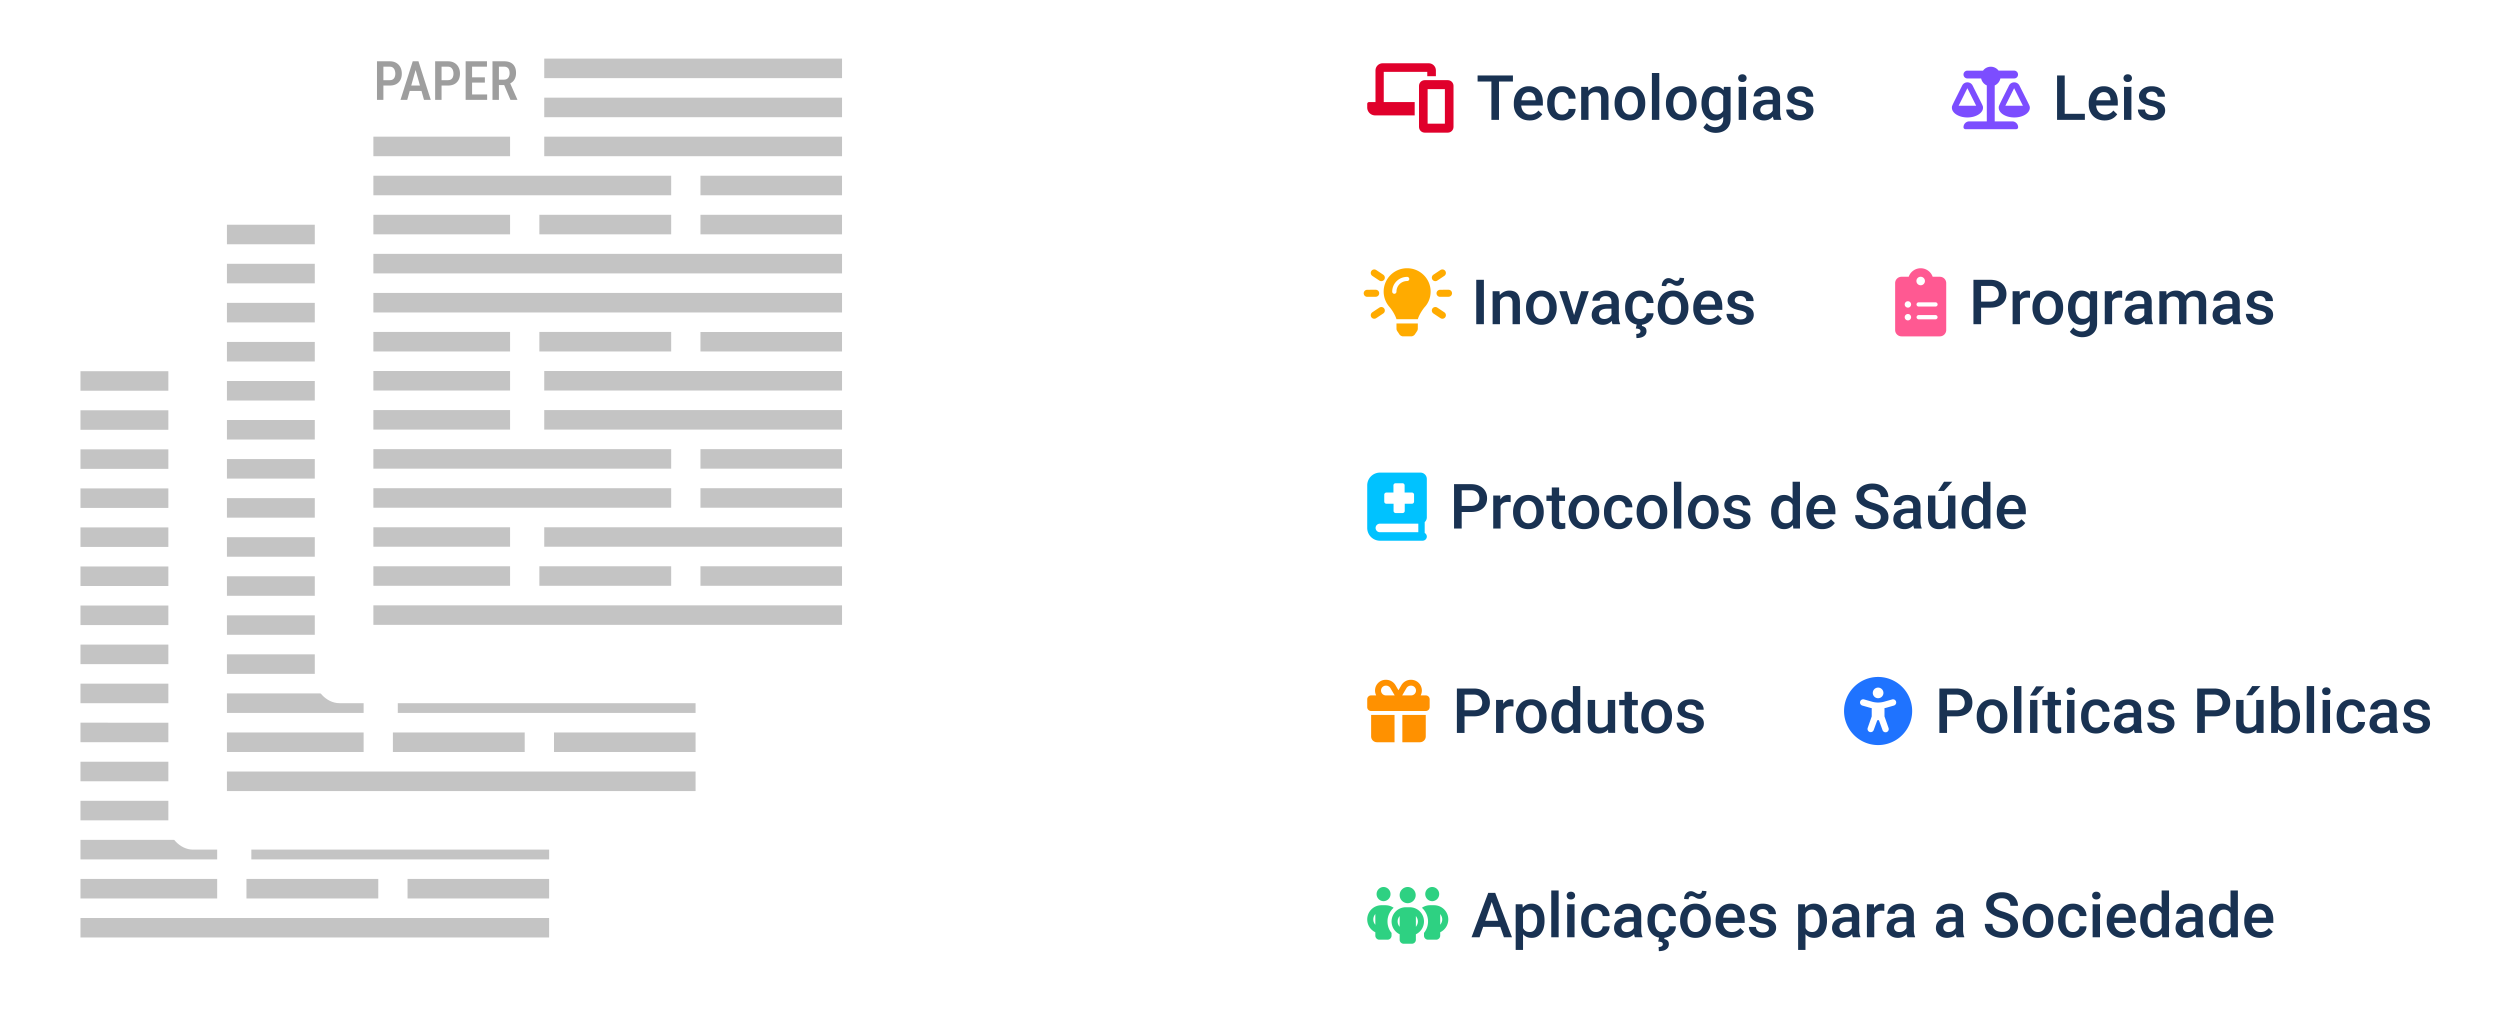 <svg xmlns="http://www.w3.org/2000/svg" width="571" height="233" fill="none"><g filter="url(#a)"><rect width="133.8" height="156.1" x="5" y="66.9" fill="#fff" rx="5.631"/><path fill="#C4C4C4" d="M18.38 80.28h107.04v4.46H18.38zm0 44.6h107.04v4.46H18.38zm0 8.92h107.04v4.46H18.38zm0 71.36h107.04v4.46H18.38zm0-53.52H49.6v4.46H18.38zm0 8.92H49.6v4.46H18.38zm0-62.44H49.6v4.46H18.38zm0 8.92h68.015v4.46H18.38zm0 62.44h68.015v4.46H18.38zm0 8.92h68.015v4.46H18.38zm0-62.44H49.6v4.46H18.38zm0 26.76H49.6v4.46H18.38zm37.91-26.76h30.105v4.46H56.29zm0 26.76h30.105v4.46H56.29zM18.38 89.2h107.04v4.46H18.38zm39.025 62.44h68.015v4.46H57.405zm0 8.92h68.015v4.46H57.405zm0-62.44h68.015v4.46H57.405zm35.68 8.92h32.335v4.46H93.085zm0 62.44h32.335v4.46H93.085zm0 8.92h32.335v4.46H93.085zm0-62.44h32.335v4.46H93.085zm0 26.76h32.335v4.46H93.085zm-74.705 44.6H49.6v4.46H18.38zm39.025 0h68.015v4.46H57.405zm-39.025 8.92H49.6v4.46H18.38zm37.91 0h30.105v4.46H56.29zm36.795 0h32.335v4.46H93.085z"/></g><g filter="url(#b)"><rect width="133.8" height="156.1" x="38.45" y="33.45" fill="#fff" rx="5.631"/><path fill="#C4C4C4" d="M51.83 46.83h107.04v4.46H51.83zm0 44.6h107.04v4.46H51.83zm0 8.92h107.04v4.46H51.83zm0 71.36h107.04v4.46H51.83zm0-53.52h31.22v4.46H51.83zm0 8.92h31.22v4.46H51.83zm0-62.44h31.22v4.46H51.83zm0 8.92h68.015v4.46H51.83zm0 62.44h68.015v4.46H51.83zm0 8.92h68.015v4.46H51.83zm0-62.44h31.22v4.46H51.83zm0 26.76h31.22v4.46H51.83zm37.91-26.76h30.105v4.46H89.74zm0 26.76h30.105v4.46H89.74zM51.83 55.75h107.04v4.46H51.83zm39.025 62.44h68.015v4.46H90.855zm0 8.92h68.015v4.46H90.855zm0-62.44h68.015v4.46H90.855zm35.68 8.92h32.335v4.46h-32.335zm0 62.44h32.335v4.46h-32.335zm0 8.92h32.335v4.46h-32.335zm0-62.44h32.335v4.46h-32.335zm0 26.76h32.335v4.46h-32.335zm-74.705 44.6h31.22v4.46H51.83zm39.025 0h68.015v4.46H90.855zm-39.025 8.92h31.22v4.46H51.83zm37.91 0h30.105v4.46H89.74zm36.795 0h32.335v4.46h-32.335z"/></g><g filter="url(#c)"><rect width="133.8" height="156.1" x="71.9" fill="#fff" rx="5.631"/></g><path fill="#C4C4C4" d="M124.305 13.38h68.015v4.46h-68.015zM85.28 57.98h107.04v4.46H85.28zm0 8.92h107.04v4.46H85.28zm0 71.36h107.04v4.46H85.28zm0-53.52h31.22v4.46H85.28zm0 8.92h31.22v4.46H85.28zm0-62.44h31.22v4.46H85.28zm0 8.92h68.015v4.46H85.28zm0 62.44h68.015v4.46H85.28zm0 8.92h68.015v4.46H85.28zm0-62.44h31.22v4.46H85.28zm0 26.76h31.22v4.46H85.28zm37.91-26.76h30.105v4.46H123.19zm0 26.76h30.105v4.46H123.19zm1.115-53.52h68.015v4.46h-68.015zm0 62.44h68.015v4.46h-68.015zm0 8.92h68.015v4.46h-68.015zm0-62.44h68.015v4.46h-68.015zm35.679 8.92h32.335v4.46h-32.335zm0 62.44h32.335v4.46h-32.335zm0 8.92h32.335v4.46h-32.335zm0-62.44h32.335v4.46h-32.335zm0 26.76h32.335v4.46h-32.335z"/><path fill="#9E9E9E" d="M89.012 19.538h-1.857V18.31h1.857c.303 0 .547-.064.732-.193.19-.13.327-.307.412-.533a2.1 2.1 0 0 0 .133-.768c0-.274-.045-.532-.133-.774a1.274 1.274 0 0 0-.406-.587c-.185-.15-.431-.224-.738-.224h-1.446v7.574h-1.463v-8.808h2.91c.58 0 1.076.121 1.487.363.412.242.726.575.944.998.218.42.327.902.327 1.446 0 .569-.11 1.057-.327 1.464a2.266 2.266 0 0 1-.944.944c-.411.217-.907.326-1.488.326zm6.128-4.33-2.13 7.597h-1.536l2.795-8.808h.956l-.085 1.21zm1.7 7.597-2.136-7.598-.102-1.21h.974l2.806 8.808H96.84zm.036-3.273v1.234h-4.101v-1.234h4.101zm5.42.006h-1.857V18.31h1.857c.303 0 .547-.064.732-.193.19-.13.327-.307.412-.533a2.1 2.1 0 0 0 .133-.768c0-.274-.045-.532-.133-.774a1.274 1.274 0 0 0-.406-.587c-.185-.15-.431-.224-.738-.224h-1.445v7.574h-1.464v-8.808h2.909c.581 0 1.077.121 1.488.363.412.242.726.575.944.998.218.42.327.902.327 1.446 0 .569-.109 1.057-.327 1.464a2.263 2.263 0 0 1-.944.944c-.411.217-.907.326-1.488.326zm8.965 2.039v1.228h-3.823v-1.228h3.823zm-3.436-7.58v8.808h-1.47v-8.808h1.47zm2.922 3.666v1.21h-3.309v-1.21h3.309zm.478-3.666v1.234h-3.787v-1.234h3.787zm1.258 0h2.662c.581 0 1.073.101 1.476.303.403.201.71.5.919.895.214.391.321.877.321 1.458 0 .44-.066.827-.2 1.161a2.244 2.244 0 0 1-.562.847 2.608 2.608 0 0 1-.889.526l-.43.236h-2.25l-.006-1.234h1.585c.286 0 .524-.062.714-.187a1.13 1.13 0 0 0 .423-.52 1.87 1.87 0 0 0 .145-.757c0-.302-.042-.564-.127-.786a1.05 1.05 0 0 0-.399-.52c-.182-.125-.422-.188-.72-.188h-1.192v7.574h-1.47v-8.808zm4.102 8.808-1.676-3.956 1.531-.006 1.718 3.883v.079h-1.573z"/><path fill="#C4C4C4" d="M85.28 120.42h31.22v4.46H85.28zm39.025 0h68.015v4.46h-68.015zm-39.025 8.92h31.22v4.46H85.28zm37.91 0h30.105v4.46H123.19zm36.794 0h32.335v4.46h-32.335z"/><path fill="#fff" d="M254.578 105.017a.65.65 0 0 0 1.297 0h-1.297zm38.247-84.273-6.482-3.743v7.486l6.482-3.743zm-36.95 82.977a.648.648 0 1 0-1.297 0h1.297zm-1.297-2.593a.649.649 0 0 0 1.297 0h-1.297zm1.297-2.593a.648.648 0 1 0-1.297 0h1.297zm-1.297-2.593a.649.649 0 0 0 1.297 0h-1.297zm1.297-2.593a.648.648 0 1 0-1.297 0h1.297zm-1.297-2.593a.649.649 0 0 0 1.297 0h-1.297zm1.297-2.593a.648.648 0 1 0-1.297 0h1.297zm-1.297-2.593a.649.649 0 0 0 1.297 0h-1.297zm1.297-2.593a.648.648 0 1 0-1.297 0h1.297zm-1.297-2.593a.649.649 0 0 0 1.297 0h-1.297zm1.297-2.593a.648.648 0 1 0-1.297 0h1.297zm-1.297-2.593a.649.649 0 0 0 1.297 0h-1.297zm1.297-2.593a.648.648 0 1 0-1.297 0h1.297zm-1.297-2.593a.649.649 0 0 0 1.297 0h-1.297zm1.297-2.593a.648.648 0 1 0-1.297 0h1.297zm-1.297-2.593a.649.649 0 0 0 1.297 0h-1.297zm1.297-2.593a.648.648 0 1 0-1.297 0h1.297zm-1.297-2.593a.649.649 0 0 0 1.297 0h-1.297zm1.297-2.593a.648.648 0 1 0-1.297 0h1.297zm-1.297-2.593a.649.649 0 0 0 1.297 0h-1.297zm1.297-2.594a.648.648 0 1 0-1.297 0h1.297zm-1.297-2.593a.649.649 0 0 0 1.297 0h-1.297zm1.297-2.593a.648.648 0 1 0-1.297 0h1.297zm-1.297-2.593a.649.649 0 0 0 1.297 0h-1.297zm1.297-2.593a.648.648 0 1 0-1.297 0h1.297zm-1.297-2.593a.649.649 0 0 0 1.297 0h-1.297zm1.297-2.593a.648.648 0 1 0-1.297 0h1.297zm-1.297-2.593a.649.649 0 0 0 1.297 0h-1.297zm1.297-2.593a.648.648 0 1 0-1.297 0h1.297zm-1.297-2.593a.649.649 0 0 0 1.297 0h-1.297zm1.408-2.436a.649.649 0 0 0-1.272-.251l1.272.251zm-.206-2.823a.648.648 0 1 0 1.077.721l-1.077-.72zm2.688-.89a.649.649 0 0 0-.721-1.077l.721 1.078zm1.85-2.142a.649.649 0 0 0 .252 1.271l-.252-1.271zm2.688 1.16a.648.648 0 0 0 0-1.296v1.296zm2.593-1.296a.649.649 0 1 0 0 1.296v-1.296zm2.593 1.296a.648.648 0 0 0 0-1.296v1.296zm2.593-1.296a.649.649 0 1 0 0 1.296v-1.296zm2.593 1.296a.648.648 0 0 0 0-1.296v1.296zm2.593-1.296a.649.649 0 1 0 0 1.296v-1.296zm2.593 1.296a.648.648 0 0 0 0-1.296v1.296zm2.593-1.296a.648.648 0 0 0 0 1.296v-1.296zm2.593 1.296a.648.648 0 0 0 0-1.296v1.296zm2.593-1.296a.648.648 0 0 0 0 1.296v-1.296zm2.593 1.296a.648.648 0 0 0 0-1.296v1.296zm2.593-1.296a.648.648 0 0 0 0 1.296v-1.296zm-35.654 84.921v-1.296h-1.297v1.296h1.297zm0-3.889v-2.593h-1.297v2.593h1.297zm0-5.186v-2.593h-1.297v2.593h1.297zm0-5.186v-2.593h-1.297v2.593h1.297zm0-5.186v-2.593h-1.297v2.593h1.297zm0-5.186V77.79h-1.297v2.593h1.297zm0-5.186v-2.593h-1.297v2.593h1.297zm0-5.186v-2.593h-1.297v2.593h1.297zm0-5.186v-2.593h-1.297v2.593h1.297zm0-5.186v-2.593h-1.297v2.593h1.297zm0-5.187V51.86h-1.297v2.593h1.297zm0-5.186v-2.593h-1.297v2.593h1.297zm0-5.186v-2.593h-1.297v2.593h1.297zm0-5.186v-2.593h-1.297v2.593h1.297zm0-5.186v-2.593h-1.297v2.593h1.297zm0-5.186v-1.296h-1.297v1.296h1.297zm0-1.296c0-.39.038-.772.111-1.14l-1.272-.251a7.17 7.17 0 0 0-.136 1.39h1.297zm.982-3.242a5.862 5.862 0 0 1 1.611-1.61l-.721-1.078a7.153 7.153 0 0 0-1.967 1.967l1.077.721zm3.713-2.482a5.866 5.866 0 0 1 1.139-.11v-1.297c-.475 0-.94.046-1.391.136l.252 1.271zm1.139-.11h1.297v-1.297h-1.297v1.296zm3.89 0h2.593v-1.297h-2.593v1.296zm5.186 0h2.593v-1.297h-2.593v1.296zm5.186 0h2.593v-1.297h-2.593v1.296zm5.186 0h2.593v-1.297h-2.593v1.296zm5.186 0h2.593v-1.297h-2.593v1.296zm6.483 90.107-6.483-3.743v7.486l6.483-3.743zm-76.494.648h1.274v-1.296h-1.274v1.296zm3.824 0h2.55v-1.296h-2.55v1.296zm5.1 0h2.55v-1.296h-2.55v1.296zm5.099 0h2.55v-1.296h-2.55v1.296zm5.1 0h2.55v-1.296h-2.55v1.296zm5.1 0h2.55v-1.296h-2.55v1.296zm5.099 0h2.55v-1.296h-2.55v1.296zm5.1 0h2.55v-1.296h-2.55v1.296zm5.1 0h2.549v-1.296h-2.549v1.296zm5.099 0h2.55v-1.296h-2.55v1.296zm5.1 0h2.55v-1.296h-2.55v1.296zm5.099 0h2.55v-1.296h-2.55v1.296zm5.1 0h2.55v-1.296h-2.55v1.296zm5.1 0h2.549v-1.296h-2.549v1.296zm5.099 0h2.55v-1.296h-2.55v1.296z"/><g filter="url(#d)"><path fill="#fff" d="M301.901 7.78A7.78 7.78 0 0 1 309.68 0h108.082a7.779 7.779 0 0 1 7.779 7.78v28.964H309.68a7.78 7.78 0 0 1-7.779-7.779V7.78z"/><path fill="#E0002B" d="M312.273 19.727a.41.41 0 0 1 .411-.41h10.43v3.038h-9.034a1.807 1.807 0 0 1-1.807-1.806v-.822z"/><path fill="#E0002B" fill-rule="evenodd" d="M315.805 10.447c-.908 0-1.643.736-1.643 1.643v7.555h1.889v-7.227h9.937v.986h1.971V12.09c0-.907-.735-1.643-1.643-1.643h-10.511z" clip-rule="evenodd"/><path fill="#E0002B" fill-rule="evenodd" d="M325.414 14.307c-.726 0-1.314.588-1.314 1.314v9.362c0 .726.588 1.314 1.314 1.314h5.255c.726 0 1.314-.588 1.314-1.314v-9.362c0-.726-.588-1.314-1.314-1.314h-5.255zm4.598 2.053h-3.942v7.884h3.942V16.36z" clip-rule="evenodd"/><path fill="#193252" d="M342.371 13.233v10.14h-1.734v-10.14h1.734zm3.183 0v1.393h-8.071v-1.393h8.071zm3.823 10.278c-.557 0-1.061-.09-1.511-.271a3.327 3.327 0 0 1-1.142-.773 3.427 3.427 0 0 1-.718-1.163 4.075 4.075 0 0 1-.25-1.442v-.278c0-.59.086-1.124.257-1.602a3.63 3.63 0 0 1 .718-1.225 3.074 3.074 0 0 1 1.086-.787c.418-.181.87-.272 1.358-.272.538 0 1.01.09 1.413.272.404.18.739.436 1.003.766.269.325.469.712.599 1.163.135.45.202.947.202 1.49v.717h-5.822v-1.205h4.165v-.132a2.38 2.38 0 0 0-.181-.85 1.446 1.446 0 0 0-.495-.64c-.223-.163-.52-.244-.891-.244-.279 0-.527.06-.745.181a1.463 1.463 0 0 0-.536.508 2.678 2.678 0 0 0-.335.808 4.556 4.556 0 0 0-.111 1.052v.278c0 .33.044.636.132.92.093.278.228.522.404.73.176.21.39.375.641.495.25.116.536.174.856.174.404 0 .764-.081 1.08-.243.315-.163.589-.393.821-.69l.885.857a3.467 3.467 0 0 1-.634.682 3.15 3.15 0 0 1-.954.522c-.371.135-.803.202-1.295.202zm7.402-1.337c.274 0 .52-.053.738-.16a1.39 1.39 0 0 0 .537-.46c.139-.194.215-.42.229-.675h1.581c-.009.487-.153.93-.432 1.33-.278.4-.647.717-1.107.954a3.333 3.333 0 0 1-1.525.348c-.576 0-1.077-.097-1.504-.292a2.986 2.986 0 0 1-1.066-.822 3.62 3.62 0 0 1-.64-1.205 4.98 4.98 0 0 1-.209-1.462v-.244c0-.52.07-1.007.209-1.462a3.61 3.61 0 0 1 .64-1.212c.284-.348.639-.62 1.066-.815.427-.2.926-.299 1.497-.299.604 0 1.133.12 1.588.362.455.237.812.569 1.072.996.265.422.402.915.411 1.476h-1.581a1.676 1.676 0 0 0-.209-.752 1.373 1.373 0 0 0-.515-.543 1.467 1.467 0 0 0-.787-.202c-.339 0-.62.07-.842.209a1.41 1.41 0 0 0-.523.557 2.703 2.703 0 0 0-.271.787 5.142 5.142 0 0 0-.077.898v.244c0 .311.026.613.077.905.051.293.139.555.264.787.13.228.307.411.53.55.222.135.506.202.849.202zm6.038-4.728v5.926h-1.679v-7.535h1.581l.098 1.609zm-.3 1.88-.543-.007a4.909 4.909 0 0 1 .223-1.47c.148-.445.353-.828.613-1.148.264-.32.58-.567.947-.738a2.79 2.79 0 0 1 1.225-.265c.363 0 .69.051.982.153.297.098.55.258.759.48.214.224.376.514.488.871.111.353.167.787.167 1.302v4.868h-1.685v-4.875c0-.362-.054-.647-.16-.856a.898.898 0 0 0-.453-.453 1.711 1.711 0 0 0-.731-.139c-.288 0-.546.06-.773.181-.228.12-.42.286-.578.494a2.39 2.39 0 0 0-.355.725 2.977 2.977 0 0 0-.126.877zm6.254.362v-.16c0-.543.079-1.047.236-1.511.158-.469.386-.875.683-1.219a3.078 3.078 0 0 1 1.1-.807 3.581 3.581 0 0 1 1.476-.293c.553 0 1.045.098 1.477.293.436.19.805.46 1.107.807.302.344.531.75.689 1.219.158.464.237.968.237 1.511v.16a4.66 4.66 0 0 1-.237 1.511c-.158.465-.387.87-.689 1.219a3.202 3.202 0 0 1-1.1.808 3.61 3.61 0 0 1-1.47.285 3.673 3.673 0 0 1-1.483-.285 3.193 3.193 0 0 1-1.1-.808 3.615 3.615 0 0 1-.69-1.219 4.689 4.689 0 0 1-.236-1.51zm1.678-.16v.16c0 .34.035.66.104.961.07.302.179.567.328.794.148.228.339.406.571.536.232.13.508.195.828.195a1.6 1.6 0 0 0 .808-.195 1.61 1.61 0 0 0 .571-.536 2.42 2.42 0 0 0 .327-.794c.075-.302.112-.622.112-.96v-.16c0-.335-.037-.65-.112-.948a2.424 2.424 0 0 0-.334-.8 1.594 1.594 0 0 0-1.386-.746c-.315 0-.589.067-.821.202-.228.13-.416.311-.564.543-.149.232-.258.5-.328.801a4.176 4.176 0 0 0-.104.947zm8.53-6.852v10.696h-1.685V12.676h1.685zm1.518 7.012v-.16c0-.543.079-1.047.237-1.511.158-.469.386-.875.683-1.219a3.07 3.07 0 0 1 1.1-.807 3.578 3.578 0 0 1 1.476-.293c.553 0 1.045.098 1.477.293.436.19.805.46 1.107.807.302.344.531.75.689 1.219.158.464.237.968.237 1.511v.16a4.66 4.66 0 0 1-.237 1.511c-.158.465-.387.87-.689 1.219a3.202 3.202 0 0 1-1.1.808 3.61 3.61 0 0 1-1.47.285 3.673 3.673 0 0 1-1.483-.285 3.183 3.183 0 0 1-1.1-.808 3.615 3.615 0 0 1-.69-1.219 4.662 4.662 0 0 1-.237-1.51zm1.679-.16v.16c0 .34.035.66.104.961.07.302.179.567.327.794.149.228.339.406.572.536.232.13.508.195.828.195.311 0 .58-.065.808-.195.232-.13.422-.308.571-.536a2.42 2.42 0 0 0 .327-.794c.075-.302.112-.622.112-.96v-.16c0-.335-.037-.65-.112-.948a2.424 2.424 0 0 0-.334-.8 1.602 1.602 0 0 0-.571-.544 1.57 1.57 0 0 0-.815-.202c-.315 0-.589.067-.821.202a1.62 1.62 0 0 0-.565.543c-.148.232-.257.5-.327.801a4.176 4.176 0 0 0-.104.947zm11.559-3.69h1.525v7.325c0 .678-.143 1.254-.431 1.727-.288.474-.69.834-1.205 1.08-.515.25-1.112.376-1.79.376a4.21 4.21 0 0 1-.961-.126 3.925 3.925 0 0 1-1.016-.404 2.519 2.519 0 0 1-.815-.717l.787-.989c.269.32.566.555.891.704.325.148.666.222 1.024.222.385 0 .712-.072.982-.216.274-.139.485-.345.633-.62.149-.273.223-.607.223-1.002v-5.654l.153-1.707zm-5.118 3.85v-.146c0-.571.07-1.09.209-1.56.139-.473.339-.88.599-1.218.26-.344.576-.606.947-.787a2.78 2.78 0 0 1 1.26-.279c.488 0 .903.088 1.247.265.348.176.638.43.87.759.233.325.414.715.544 1.17.134.45.234.951.299 1.504v.466a7.577 7.577 0 0 1-.306 1.477 4.095 4.095 0 0 1-.571 1.156c-.237.325-.53.575-.878.752-.343.176-.75.264-1.219.264a2.69 2.69 0 0 1-1.246-.285 2.837 2.837 0 0 1-.947-.801 3.786 3.786 0 0 1-.599-1.212 5.344 5.344 0 0 1-.209-1.525zm1.678-.146v.146c0 .344.033.664.098.961.07.297.174.56.313.787.144.223.325.4.543.53.223.125.486.187.787.187.395 0 .718-.083.968-.25.256-.167.451-.393.585-.676a3.44 3.44 0 0 0 .293-.96v-1.261a3.093 3.093 0 0 0-.174-.766 2.059 2.059 0 0 0-.342-.62 1.426 1.426 0 0 0-.543-.418 1.808 1.808 0 0 0-.773-.153c-.302 0-.564.065-.787.195a1.61 1.61 0 0 0-.55.536 2.641 2.641 0 0 0-.313.794c-.07.302-.105.624-.105.968zm8.503-3.705v7.535h-1.685v-7.535h1.685zm-1.797-1.977a.86.86 0 0 1 .251-.634c.172-.172.409-.258.71-.258.298 0 .532.086.704.258a.845.845 0 0 1 .257.634c0 .25-.085.46-.257.626-.172.167-.406.251-.704.251-.301 0-.538-.084-.71-.25a.851.851 0 0 1-.251-.627zm7.883 8.001v-3.593c0-.27-.048-.502-.146-.697a1.02 1.02 0 0 0-.446-.452c-.195-.107-.441-.16-.738-.16-.274 0-.51.046-.71.139a1.15 1.15 0 0 0-.467.376.91.91 0 0 0-.167.536h-1.671c0-.297.072-.585.216-.864a2.31 2.31 0 0 1 .627-.745 3.12 3.12 0 0 1 .981-.515 4.09 4.09 0 0 1 1.282-.188c.566 0 1.068.095 1.504.286.441.19.787.478 1.038.863.255.38.383.859.383 1.435v3.35c0 .343.023.651.069.925.051.27.123.504.216.704v.111h-1.72a2.95 2.95 0 0 1-.188-.69 5.601 5.601 0 0 1-.063-.821zm.244-3.071.014 1.038h-1.205c-.311 0-.585.03-.821.09a1.68 1.68 0 0 0-.592.25 1.09 1.09 0 0 0-.356.405 1.194 1.194 0 0 0-.118.536c0 .2.047.383.139.55a.98.98 0 0 0 .404.383c.181.093.4.14.655.14a1.84 1.84 0 0 0 1.511-.732c.149-.209.227-.406.237-.592l.543.745a2.55 2.55 0 0 1-.286.613 2.953 2.953 0 0 1-.529.627 2.618 2.618 0 0 1-1.803.668c-.493 0-.931-.097-1.317-.292a2.34 2.34 0 0 1-.905-.801 2.078 2.078 0 0 1-.327-1.149c0-.4.074-.752.223-1.058.153-.311.376-.571.668-.78a3.23 3.23 0 0 1 1.087-.474 5.807 5.807 0 0 1 1.462-.167h1.316zm7.423 2.542a.837.837 0 0 0-.125-.453c-.084-.14-.244-.265-.481-.376-.232-.111-.575-.213-1.03-.306a8.886 8.886 0 0 1-1.1-.314 3.494 3.494 0 0 1-.85-.452 1.902 1.902 0 0 1-.55-.627 1.735 1.735 0 0 1-.195-.836c0-.306.067-.596.202-.87.134-.274.327-.515.578-.724.251-.21.555-.374.912-.495.362-.12.766-.18 1.212-.18.631 0 1.172.106 1.622.32.455.208.803.494 1.045.856.241.357.362.761.362 1.212h-1.678c0-.2-.051-.386-.153-.558a1.074 1.074 0 0 0-.446-.424c-.2-.112-.45-.167-.752-.167-.288 0-.527.046-.717.139a.981.981 0 0 0-.418.348.882.882 0 0 0-.133.474c0 .125.024.239.07.34a.804.804 0 0 0 .251.272c.116.08.274.154.473.223.205.07.46.137.766.202.576.12 1.07.276 1.484.467.417.186.738.427.961.724.222.293.334.664.334 1.114 0 .334-.072.64-.216.92a2.085 2.085 0 0 1-.613.717c-.269.2-.592.355-.968.466a4.354 4.354 0 0 1-1.253.167c-.683 0-1.261-.12-1.734-.362-.474-.246-.834-.56-1.08-.94a2.229 2.229 0 0 1-.362-1.198h1.623c.018.311.104.56.257.745.158.182.353.314.585.397.237.08.481.119.732.119.301 0 .554-.04.759-.119a1.09 1.09 0 0 0 .466-.334.796.796 0 0 0 .16-.487z"/><path fill="#fff" d="M301.901 194.477a7.78 7.78 0 0 1 7.779-7.779h212.894a7.78 7.78 0 0 1 7.779 7.779v28.965H309.68a7.78 7.78 0 0 1-7.779-7.779v-21.186z"/><path fill="#2ED182" d="M317.598 200.208c0 .894-.726 1.621-1.62 1.621a1.622 1.622 0 0 1 0-3.242c.894 0 1.62.726 1.62 1.621zm.707 3.134a4.158 4.158 0 0 0-1.401 3.117c0 .993.321 1.904.926 2.619v.622a.925.925 0 0 1-.926.926h-1.852a.925.925 0 0 1-.926-.926v-.775a3.242 3.242 0 0 1 1.389-6.17h.926c.668 0 1.337.217 1.864.587zm-4.179 1.43a1.835 1.835 0 0 0-.463 1.224c0 .469.174.9.463 1.224v-2.448zm11.113 4.928v-.622a4.152 4.152 0 0 0 .926-2.619 4.162 4.162 0 0 0-1.401-3.117 3.23 3.23 0 0 1 1.864-.587h.926a3.243 3.243 0 0 1 1.389 6.17v.775a.925.925 0 0 1-.926.926h-1.852a.924.924 0 0 1-.926-.926zm3.704-2.48c.263-.324.463-.755.463-1.224s-.2-.9-.463-1.224v2.448zm-.232-7.012c0 .894-.726 1.621-1.62 1.621a1.622 1.622 0 0 1 0-3.242c.894 0 1.62.726 1.62 1.621zm-9.029.232c0-1.023.831-1.853 1.852-1.853a1.853 1.853 0 0 1 0 3.705 1.854 1.854 0 0 1-1.852-1.852zm5.557 6.019a3.243 3.243 0 0 1-1.853 2.929v1.238a.925.925 0 0 1-.926.927h-1.852a.925.925 0 0 1-.926-.927v-1.238a3.243 3.243 0 0 1 1.389-6.17h.926a3.24 3.24 0 0 1 3.242 3.241zm-5.557 1.224v-2.448a1.835 1.835 0 0 0-.463 1.224c0 .469.174.9.463 1.224zm3.704-2.448v2.448c.264-.327.463-.755.463-1.224s-.199-.9-.463-1.224z"/><path fill="#193252" d="m340.96 201.282-3.029 8.788H336.1l3.816-10.139h1.17l-.126 1.351zm2.535 8.788-3.036-8.788-.132-1.351h1.177l3.83 10.139h-1.839zm-.146-3.761v1.386h-5.515v-1.386h5.515zm4.512-2.325v8.983h-1.678v-10.432h1.546l.132 1.449zm4.91 2.249v.146a5.69 5.69 0 0 1-.195 1.525 3.715 3.715 0 0 1-.564 1.219 2.61 2.61 0 0 1-.912.801c-.363.19-.78.285-1.254.285-.469 0-.88-.086-1.232-.258a2.514 2.514 0 0 1-.885-.745 4.06 4.06 0 0 1-.585-1.128 7.2 7.2 0 0 1-.306-1.434v-.564c.06-.553.162-1.054.306-1.505.149-.45.344-.837.585-1.162.242-.325.536-.576.885-.753.348-.176.754-.264 1.218-.264.474 0 .894.093 1.261.278.366.181.675.441.926.78.251.335.439.738.564 1.212.125.469.188.991.188 1.567zm-1.678.146v-.146c0-.348-.033-.671-.098-.968a2.538 2.538 0 0 0-.306-.794 1.508 1.508 0 0 0-.536-.529 1.462 1.462 0 0 0-.773-.195c-.298 0-.553.051-.766.153a1.457 1.457 0 0 0-.537.411 1.934 1.934 0 0 0-.334.62 3.672 3.672 0 0 0-.167.759v1.351c.056.334.151.64.285.919.135.278.325.501.572.668.25.163.571.244.961.244.301 0 .559-.065.772-.195.214-.13.388-.309.523-.536.139-.232.241-.499.306-.801.065-.302.098-.622.098-.961zm4.902-7.005v10.696h-1.685v-10.696h1.685zm3.635 3.161v7.535h-1.685v-7.535h1.685zm-1.797-1.978c0-.255.084-.466.251-.633.172-.172.409-.258.71-.258.298 0 .532.086.704.258a.844.844 0 0 1 .257.633c0 .251-.085.46-.257.627-.172.167-.406.251-.704.251-.301 0-.538-.084-.71-.251a.851.851 0 0 1-.251-.627zm6.713 8.315c.274 0 .52-.053.739-.16.222-.112.401-.265.536-.46.139-.195.216-.42.23-.675h1.58a2.355 2.355 0 0 1-.431 1.33 3.003 3.003 0 0 1-1.108.954 3.334 3.334 0 0 1-1.525.348c-.575 0-1.077-.097-1.504-.292a2.979 2.979 0 0 1-1.065-.822 3.622 3.622 0 0 1-.641-1.205 4.978 4.978 0 0 1-.209-1.462v-.244c0-.52.07-1.007.209-1.462.144-.46.358-.864.641-1.212.283-.348.638-.62 1.065-.815.427-.199.926-.299 1.497-.299.604 0 1.133.121 1.588.362.455.237.813.569 1.073.996.264.422.401.914.41 1.476h-1.58a1.69 1.69 0 0 0-.209-.752 1.381 1.381 0 0 0-.516-.543 1.464 1.464 0 0 0-.786-.202c-.339 0-.62.07-.843.209-.223.134-.397.32-.522.557a2.698 2.698 0 0 0-.272.787 5.14 5.14 0 0 0-.077.898v.244c0 .311.026.613.077.905.051.293.139.555.265.787.13.227.306.411.529.55.223.135.506.202.849.202zm8.622-.313v-3.594c0-.269-.049-.501-.147-.696a1.025 1.025 0 0 0-.445-.453c-.195-.106-.441-.16-.739-.16-.273 0-.51.047-.71.14a1.14 1.14 0 0 0-.466.376.9.9 0 0 0-.168.536h-1.671c0-.297.072-.585.216-.864.144-.278.353-.527.627-.745.274-.218.601-.39.982-.515.38-.125.807-.188 1.281-.188.566 0 1.068.095 1.504.285.441.191.787.479 1.038.864.255.381.383.859.383 1.434v3.35c0 .343.023.652.069.926.051.269.123.504.216.703v.112h-1.72a2.996 2.996 0 0 1-.188-.69 5.592 5.592 0 0 1-.062-.821zm.243-3.071.014 1.037h-1.205c-.311 0-.584.03-.821.091a1.682 1.682 0 0 0-.592.251 1.088 1.088 0 0 0-.355.403 1.185 1.185 0 0 0-.119.537c0 .199.047.383.14.55.092.162.227.29.403.383.182.093.4.139.655.139.344 0 .643-.07.898-.209.26-.144.465-.318.613-.522.149-.209.228-.406.237-.592l.543.745c-.056.19-.151.395-.285.613a2.975 2.975 0 0 1-.53.627 2.61 2.61 0 0 1-1.803.668c-.492 0-.931-.097-1.316-.292a2.349 2.349 0 0 1-.906-.801 2.078 2.078 0 0 1-.327-1.149c0-.399.074-.752.223-1.059.153-.311.376-.571.668-.78a3.25 3.25 0 0 1 1.087-.473 5.78 5.78 0 0 1 1.462-.167h1.316zm6.275 3.384c.273 0 .519-.053.738-.16.223-.112.401-.265.536-.46.139-.195.216-.42.23-.675h1.58a2.355 2.355 0 0 1-.431 1.33 3.003 3.003 0 0 1-1.108.954 3.33 3.33 0 0 1-1.525.348c-.575 0-1.077-.097-1.504-.292a2.979 2.979 0 0 1-1.065-.822 3.622 3.622 0 0 1-.641-1.205 4.978 4.978 0 0 1-.209-1.462v-.244c0-.52.07-1.007.209-1.462.144-.46.358-.864.641-1.212.283-.348.638-.62 1.065-.815.427-.199.926-.299 1.497-.299.604 0 1.133.121 1.588.362.455.237.813.569 1.073.996.264.422.401.914.41 1.476h-1.58a1.69 1.69 0 0 0-.209-.752 1.381 1.381 0 0 0-.516-.543 1.464 1.464 0 0 0-.786-.202c-.339 0-.62.07-.843.209-.223.134-.397.32-.522.557a2.698 2.698 0 0 0-.272.787 5.14 5.14 0 0 0-.076.898v.244c0 .311.025.613.076.905.051.293.139.555.265.787.13.227.306.411.529.55.223.135.506.202.85.202zm-.739 1.212h1.247l-.084.39c.265.046.506.158.725.334.222.181.334.471.334.87 0 .237-.049.451-.146.641-.098.19-.244.353-.439.488a2.09 2.09 0 0 1-.717.32 3.94 3.94 0 0 1-.989.111l-.049-.947c.181 0 .344-.023.487-.069a.719.719 0 0 0 .342-.202.506.506 0 0 0 .132-.362.472.472 0 0 0-.111-.335.73.73 0 0 0-.349-.181 3.213 3.213 0 0 0-.598-.09l.215-.968zm4.791-3.698v-.16c0-.543.079-1.047.237-1.511.158-.469.385-.875.683-1.219a3.08 3.08 0 0 1 1.1-.808 3.578 3.578 0 0 1 1.476-.292c.553 0 1.045.097 1.476.292.437.191.806.46 1.108.808.301.344.531.75.689 1.219.158.464.237.968.237 1.511v.16a4.66 4.66 0 0 1-.237 1.511 3.633 3.633 0 0 1-.689 1.219 3.205 3.205 0 0 1-1.101.808c-.431.19-.921.285-1.469.285a3.68 3.68 0 0 1-1.483-.285 3.191 3.191 0 0 1-1.1-.808 3.618 3.618 0 0 1-.69-1.219 4.66 4.66 0 0 1-.237-1.511zm1.679-.16v.16c0 .339.034.659.104.961.07.302.179.566.327.794.149.227.339.406.571.536.233.13.509.195.829.195.311 0 .58-.065.808-.195.232-.13.422-.309.571-.536.148-.228.258-.492.327-.794.074-.302.112-.622.112-.961v-.16c0-.334-.038-.65-.112-.947a2.42 2.42 0 0 0-.334-.801 1.603 1.603 0 0 0-.571-.543 1.57 1.57 0 0 0-.815-.202c-.316 0-.589.067-.822.202-.227.13-.415.311-.564.543a2.545 2.545 0 0 0-.327.801c-.07.297-.104.613-.104.947zm3.314-6.769 1.024.077c0 .339-.067.643-.202.912a1.607 1.607 0 0 1-.55.627c-.232.153-.494.23-.787.23-.227 0-.42-.033-.578-.098a2.654 2.654 0 0 1-.432-.223 2.905 2.905 0 0 0-.404-.216 1.09 1.09 0 0 0-.48-.097.609.609 0 0 0-.453.195c-.12.13-.181.304-.181.522l-1.03-.056c0-.334.067-.636.202-.905.134-.269.318-.483.55-.641.232-.157.494-.236.787-.236.19 0 .362.032.515.097.158.061.306.132.446.216.143.084.29.158.438.223.149.065.314.097.495.097a.594.594 0 0 0 .452-.202.73.73 0 0 0 .188-.522zm6.741 10.752c-.557 0-1.061-.09-1.511-.271a3.349 3.349 0 0 1-1.142-.773 3.435 3.435 0 0 1-.717-1.163 4.08 4.08 0 0 1-.251-1.442v-.278c0-.59.086-1.124.258-1.602a3.65 3.65 0 0 1 .717-1.226 3.091 3.091 0 0 1 1.086-.787 3.381 3.381 0 0 1 1.358-.271c.539 0 1.01.09 1.414.271.404.181.738.437 1.003.766.269.325.469.713.599 1.163.134.451.201.947.201 1.491v.717h-5.821v-1.205h4.164v-.132a2.362 2.362 0 0 0-.181-.85 1.45 1.45 0 0 0-.494-.64c-.223-.163-.52-.244-.892-.244-.278 0-.527.06-.745.181a1.475 1.475 0 0 0-.536.508 2.676 2.676 0 0 0-.334.808 4.502 4.502 0 0 0-.112 1.052v.278c0 .33.044.636.133.919.092.279.227.523.404.732.176.208.389.373.64.494.251.116.536.174.857.174.404 0 .763-.081 1.079-.244.316-.162.59-.392.822-.689l.884.856a3.425 3.425 0 0 1-.634.683 3.16 3.16 0 0 1-.954.522c-.371.135-.803.202-1.295.202zm8.552-2.18a.834.834 0 0 0-.126-.452c-.083-.139-.243-.265-.48-.376-.232-.112-.576-.214-1.031-.307a8.801 8.801 0 0 1-1.1-.313 3.46 3.46 0 0 1-.85-.453 1.911 1.911 0 0 1-.55-.626 1.737 1.737 0 0 1-.195-.836c0-.306.068-.597.202-.87.135-.274.327-.516.578-.725.251-.209.555-.373.912-.494a3.809 3.809 0 0 1 1.212-.181c.631 0 1.172.107 1.623.32.455.209.803.495 1.044.857.242.357.362.761.362 1.211h-1.678c0-.199-.051-.385-.153-.557a1.065 1.065 0 0 0-.446-.424c-.199-.112-.45-.168-.752-.168-.288 0-.527.047-.717.14a.979.979 0 0 0-.418.348.89.89 0 0 0-.132.473c0 .126.023.239.069.342a.802.802 0 0 0 .251.271c.116.079.274.153.474.223.204.07.459.137.766.202.575.121 1.07.276 1.483.467.418.185.738.427.961.724.223.292.334.664.334 1.114 0 .334-.072.641-.216.919a2.07 2.07 0 0 1-.613.717c-.269.2-.592.356-.968.467a4.368 4.368 0 0 1-1.253.167c-.682 0-1.26-.121-1.734-.362-.474-.246-.833-.559-1.079-.94a2.221 2.221 0 0 1-.362-1.198h1.622c.019.311.105.56.258.745.158.181.353.314.585.397.236.079.48.119.731.119.302 0 .555-.04.759-.119.204-.083.36-.195.466-.334a.797.797 0 0 0 .161-.488zm8.349-4.045v8.983h-1.678v-10.432h1.546l.132 1.449zm4.909 2.249v.146a5.69 5.69 0 0 1-.195 1.525 3.715 3.715 0 0 1-.564 1.219 2.61 2.61 0 0 1-.912.801c-.362.19-.78.285-1.253.285-.469 0-.88-.086-1.233-.258a2.51 2.51 0 0 1-.884-.745 4.007 4.007 0 0 1-.585-1.128 7.27 7.27 0 0 1-.307-1.434v-.564a7.738 7.738 0 0 1 .307-1.505c.148-.45.343-.837.585-1.162.241-.325.536-.576.884-.753.348-.176.755-.264 1.219-.264.473 0 .893.093 1.26.278.367.181.676.441.926.78.251.335.439.738.564 1.212.126.469.188.991.188 1.567zm-1.678.146v-.146a4.53 4.53 0 0 0-.097-.968 2.514 2.514 0 0 0-.307-.794 1.5 1.5 0 0 0-.536-.529 1.457 1.457 0 0 0-.773-.195c-.297 0-.552.051-.766.153a1.462 1.462 0 0 0-.536.411 1.934 1.934 0 0 0-.334.62 3.672 3.672 0 0 0-.167.759v1.351c.055.334.15.64.285.919.135.278.325.501.571.668.251.163.571.244.961.244.302 0 .56-.065.773-.195.214-.13.388-.309.522-.536.14-.232.242-.499.307-.801.065-.302.097-.622.097-.961zm7.354 2.18v-3.594c0-.269-.049-.501-.146-.696a1.027 1.027 0 0 0-.446-.453c-.195-.106-.441-.16-.738-.16-.274 0-.511.047-.71.14-.2.092-.356.218-.467.376a.907.907 0 0 0-.167.536h-1.671c0-.297.071-.585.215-.864.144-.278.353-.527.627-.745.274-.218.601-.39.982-.515a4.096 4.096 0 0 1 1.281-.188c.567 0 1.068.095 1.505.285.441.191.786.479 1.037.864.255.381.383.859.383 1.434v3.35c0 .343.023.652.07.926.051.269.123.504.216.703v.112h-1.72a2.947 2.947 0 0 1-.188-.69 5.596 5.596 0 0 1-.063-.821zm.244-3.071.014 1.037h-1.205c-.311 0-.585.03-.822.091a1.682 1.682 0 0 0-.592.251 1.088 1.088 0 0 0-.355.403 1.184 1.184 0 0 0-.118.537c0 .199.046.383.139.55.093.162.227.29.404.383.181.093.399.139.654.139.344 0 .643-.07.899-.209.26-.144.464-.318.613-.522.148-.209.227-.406.236-.592l.543.745c-.055.19-.15.395-.285.613a3 3 0 0 1-.529.627 2.624 2.624 0 0 1-1.804.668c-.492 0-.931-.097-1.316-.292a2.346 2.346 0 0 1-.905-.801 2.08 2.08 0 0 1-.328-1.149c0-.399.075-.752.223-1.059a2.07 2.07 0 0 1 .669-.78 3.236 3.236 0 0 1 1.086-.473 5.786 5.786 0 0 1 1.462-.167h1.317zm4.881-1.518v6.1h-1.678v-7.535h1.602l.076 1.435zm2.305-1.484-.014 1.56a3.66 3.66 0 0 0-.682-.055c-.288 0-.541.041-.759.125a1.43 1.43 0 0 0-.55.348c-.144.149-.256.33-.335.543a2.435 2.435 0 0 0-.139.717l-.383.028c0-.473.046-.912.139-1.316.093-.404.232-.759.418-1.065a2.14 2.14 0 0 1 .71-.718c.288-.171.62-.257.996-.257.102 0 .211.009.328.028.12.018.211.039.271.062zm5.049 6.073v-3.594c0-.269-.049-.501-.146-.696a1.027 1.027 0 0 0-.446-.453c-.195-.106-.441-.16-.738-.16-.274 0-.511.047-.711.14a1.14 1.14 0 0 0-.466.376.9.9 0 0 0-.167.536h-1.672c0-.297.072-.585.216-.864.144-.278.353-.527.627-.745.274-.218.601-.39.982-.515a4.096 4.096 0 0 1 1.281-.188c.567 0 1.068.095 1.504.285.441.191.787.479 1.038.864.255.381.383.859.383 1.434v3.35c0 .343.023.652.07.926.051.269.123.504.216.703v.112h-1.72a2.992 2.992 0 0 1-.189-.69 5.732 5.732 0 0 1-.062-.821zm.244-3.071.013 1.037h-1.204c-.311 0-.585.03-.822.091a1.682 1.682 0 0 0-.592.251 1.088 1.088 0 0 0-.355.403 1.184 1.184 0 0 0-.118.537c0 .199.046.383.139.55.093.162.227.29.404.383.181.093.399.139.654.139.344 0 .643-.07.899-.209.26-.144.464-.318.612-.522.149-.209.228-.406.237-.592l.543.745c-.055.19-.15.395-.285.613a3 3 0 0 1-.529.627 2.641 2.641 0 0 1-1.804.668c-.492 0-.931-.097-1.316-.292a2.346 2.346 0 0 1-.905-.801 2.071 2.071 0 0 1-.328-1.149c0-.399.075-.752.223-1.059a2.07 2.07 0 0 1 .669-.78 3.236 3.236 0 0 1 1.086-.473 5.786 5.786 0 0 1 1.462-.167h1.317zm10.995 3.071v-3.594c0-.269-.049-.501-.146-.696a1.027 1.027 0 0 0-.446-.453c-.195-.106-.441-.16-.738-.16-.274 0-.511.047-.71.14-.2.092-.355.218-.467.376a.907.907 0 0 0-.167.536h-1.671c0-.297.072-.585.216-.864.144-.278.353-.527.626-.745.274-.218.602-.39.982-.515a4.098 4.098 0 0 1 1.282-.188c.566 0 1.067.095 1.504.285.441.191.787.479 1.037.864.256.381.383.859.383 1.434v3.35c0 .343.024.652.07.926.051.269.123.504.216.703v.112h-1.72a2.947 2.947 0 0 1-.188-.69 5.596 5.596 0 0 1-.063-.821zm.244-3.071.014 1.037h-1.205c-.311 0-.585.03-.822.091a1.677 1.677 0 0 0-.591.251 1.091 1.091 0 0 0-.356.403 1.184 1.184 0 0 0-.118.537c0 .199.046.383.139.55.093.162.228.29.404.383.181.093.399.139.655.139.343 0 .643-.07.898-.209.26-.144.464-.318.613-.522.148-.209.227-.406.237-.592l.543.745c-.056.19-.151.395-.286.613a2.97 2.97 0 0 1-.529.627 2.624 2.624 0 0 1-1.804.668c-.492 0-.93-.097-1.316-.292a2.346 2.346 0 0 1-.905-.801 2.078 2.078 0 0 1-.327-1.149c0-.399.074-.752.223-1.059.153-.311.376-.571.668-.78a3.236 3.236 0 0 1 1.086-.473 5.794 5.794 0 0 1 1.463-.167h1.316zm12.249 1.97c0-.208-.032-.394-.097-.557a1.091 1.091 0 0 0-.328-.445 2.674 2.674 0 0 0-.668-.39 8.775 8.775 0 0 0-1.087-.397 12.239 12.239 0 0 1-1.337-.495 5.073 5.073 0 0 1-1.058-.64 2.73 2.73 0 0 1-.703-.843 2.347 2.347 0 0 1-.251-1.107c0-.413.086-.789.258-1.128a2.62 2.62 0 0 1 .745-.878c.325-.25.708-.443 1.149-.578a4.844 4.844 0 0 1 1.462-.209c.752 0 1.4.14 1.943.418.548.279.968.653 1.26 1.121.297.469.446.987.446 1.553h-1.734c0-.334-.072-.629-.216-.884a1.468 1.468 0 0 0-.64-.613c-.284-.148-.643-.223-1.08-.223-.413 0-.757.063-1.03.188a1.373 1.373 0 0 0-.613.509 1.325 1.325 0 0 0-.202.724c0 .19.044.364.132.522.088.153.223.297.404.432.181.13.409.253.682.369.274.116.597.227.968.334a9.604 9.604 0 0 1 1.47.557c.418.2.766.427 1.044.683.279.255.488.545.627.87.139.321.209.685.209 1.094 0 .427-.086.812-.258 1.155-.172.339-.418.63-.738.871-.316.237-.696.42-1.142.55a5.407 5.407 0 0 1-1.476.188c-.488 0-.968-.065-1.442-.195a4.236 4.236 0 0 1-1.281-.592 3.048 3.048 0 0 1-.919-1.003c-.228-.403-.341-.875-.341-1.413h1.747c0 .329.056.61.168.842.116.233.276.423.48.571.204.144.441.251.71.321.274.069.567.104.878.104.408 0 .749-.058 1.023-.174.279-.116.488-.278.627-.487a1.28 1.28 0 0 0 .209-.725zm2.813-1.072v-.16c0-.543.079-1.047.237-1.511.158-.469.385-.875.683-1.219a3.08 3.08 0 0 1 1.1-.808 3.578 3.578 0 0 1 1.476-.292c.553 0 1.045.097 1.476.292.437.191.806.46 1.108.808.301.344.531.75.689 1.219.158.464.237.968.237 1.511v.16a4.66 4.66 0 0 1-.237 1.511 3.633 3.633 0 0 1-.689 1.219 3.205 3.205 0 0 1-1.101.808c-.431.19-.921.285-1.469.285a3.68 3.68 0 0 1-1.483-.285 3.191 3.191 0 0 1-1.1-.808 3.618 3.618 0 0 1-.69-1.219 4.66 4.66 0 0 1-.237-1.511zm1.679-.16v.16c0 .339.034.659.104.961.07.302.179.566.327.794.149.227.339.406.571.536.233.13.509.195.829.195.311 0 .58-.065.808-.195.232-.13.422-.309.571-.536.148-.228.258-.492.327-.794.074-.302.112-.622.112-.961v-.16c0-.334-.038-.65-.112-.947a2.42 2.42 0 0 0-.334-.801 1.603 1.603 0 0 0-.571-.543 1.57 1.57 0 0 0-.815-.202c-.316 0-.589.067-.822.202-.227.13-.415.311-.564.543a2.545 2.545 0 0 0-.327.801c-.07.297-.104.613-.104.947zm9.811 2.646c.274 0 .52-.053.739-.16.222-.112.401-.265.536-.46.139-.195.216-.42.23-.675h1.58a2.355 2.355 0 0 1-.431 1.33 3.003 3.003 0 0 1-1.108.954 3.334 3.334 0 0 1-1.525.348c-.575 0-1.077-.097-1.504-.292a2.979 2.979 0 0 1-1.065-.822 3.622 3.622 0 0 1-.641-1.205 4.978 4.978 0 0 1-.209-1.462v-.244c0-.52.07-1.007.209-1.462.144-.46.358-.864.641-1.212.283-.348.638-.62 1.065-.815.427-.199.926-.299 1.497-.299.604 0 1.133.121 1.588.362.455.237.813.569 1.073.996.264.422.401.914.41 1.476h-1.58a1.69 1.69 0 0 0-.209-.752 1.381 1.381 0 0 0-.516-.543 1.465 1.465 0 0 0-.787-.202c-.338 0-.619.07-.842.209-.223.134-.397.32-.522.557a2.698 2.698 0 0 0-.272.787 5.14 5.14 0 0 0-.077.898v.244c0 .311.026.613.077.905.051.293.139.555.265.787.13.227.306.411.529.55.223.135.506.202.849.202zm6.17-6.337v7.535h-1.685v-7.535h1.685zm-1.796-1.978c0-.255.083-.466.25-.633.172-.172.409-.258.711-.258.297 0 .531.086.703.258a.845.845 0 0 1 .258.633c0 .251-.086.46-.258.627-.172.167-.406.251-.703.251-.302 0-.539-.084-.711-.251a.85.85 0 0 1-.25-.627zm6.956 9.652c-.557 0-1.06-.09-1.511-.271a3.359 3.359 0 0 1-1.142-.773 3.435 3.435 0 0 1-.717-1.163 4.08 4.08 0 0 1-.251-1.442v-.278c0-.59.086-1.124.258-1.602a3.65 3.65 0 0 1 .717-1.226 3.095 3.095 0 0 1 1.087-.787c.417-.181.87-.271 1.357-.271.539 0 1.01.09 1.414.271.404.181.738.437 1.003.766.269.325.469.713.599 1.163.134.451.202.947.202 1.491v.717h-5.822v-1.205h4.164v-.132a2.341 2.341 0 0 0-.181-.85 1.442 1.442 0 0 0-.494-.64c-.223-.163-.52-.244-.892-.244-.278 0-.526.06-.745.181a1.475 1.475 0 0 0-.536.508 2.676 2.676 0 0 0-.334.808 4.557 4.557 0 0 0-.112 1.052v.278c0 .33.045.636.133.919.093.279.227.523.404.732.176.208.39.373.64.494.251.116.537.174.857.174.404 0 .764-.081 1.079-.244.316-.162.59-.392.822-.689l.884.856a3.419 3.419 0 0 1-.633.683c-.26.213-.578.388-.954.522-.372.135-.804.202-1.296.202zm8.921-1.699v-9.136h1.685v10.696h-1.525l-.16-1.56zm-4.903-2.124v-.146c0-.571.068-1.091.202-1.56.135-.474.33-.88.585-1.219.256-.343.567-.606.933-.787.367-.185.78-.278 1.24-.278.455 0 .854.088 1.198.264.343.177.636.43.877.76.242.324.434.714.578 1.169.144.451.246.952.307 1.505v.466a7.554 7.554 0 0 1-.307 1.476 3.949 3.949 0 0 1-.578 1.156 2.49 2.49 0 0 1-.884.752c-.344.177-.745.265-1.205.265-.455 0-.866-.095-1.233-.285a2.745 2.745 0 0 1-.926-.801 3.794 3.794 0 0 1-.585-1.212 5.53 5.53 0 0 1-.202-1.525zm1.679-.146v.146c0 .344.03.664.09.961.065.297.165.559.3.787.134.223.308.399.522.529.218.126.478.188.78.188.381 0 .694-.083.94-.251.246-.167.439-.392.578-.675.144-.288.241-.608.292-.961v-1.26a2.998 2.998 0 0 0-.174-.766 2.029 2.029 0 0 0-.341-.62 1.438 1.438 0 0 0-.536-.418 1.682 1.682 0 0 0-.745-.153c-.307 0-.567.065-.78.195-.214.13-.39.309-.529.536a2.624 2.624 0 0 0-.3.794 4.59 4.59 0 0 0-.097.968zm10.912 2.319v-3.594c0-.269-.049-.501-.146-.696a1.032 1.032 0 0 0-.446-.453c-.195-.106-.441-.16-.738-.16-.274 0-.511.047-.711.14a1.14 1.14 0 0 0-.466.376.9.9 0 0 0-.167.536h-1.672c0-.297.072-.585.216-.864.144-.278.353-.527.627-.745.274-.218.601-.39.982-.515a4.096 4.096 0 0 1 1.281-.188c.567 0 1.068.095 1.504.285.441.191.787.479 1.038.864.255.381.383.859.383 1.434v3.35c0 .343.023.652.07.926.051.269.123.504.215.703v.112h-1.72a3.048 3.048 0 0 1-.188-.69 5.732 5.732 0 0 1-.062-.821zm.243-3.071.014 1.037h-1.204c-.311 0-.585.03-.822.091a1.682 1.682 0 0 0-.592.251 1.088 1.088 0 0 0-.355.403 1.184 1.184 0 0 0-.118.537c0 .199.046.383.139.55.093.162.227.29.404.383.181.093.399.139.654.139.344 0 .643-.07.899-.209.26-.144.464-.318.612-.522.149-.209.228-.406.237-.592l.543.745c-.055.19-.151.395-.285.613a3 3 0 0 1-.529.627 2.641 2.641 0 0 1-1.804.668c-.492 0-.931-.097-1.316-.292a2.346 2.346 0 0 1-.905-.801 2.071 2.071 0 0 1-.328-1.149c0-.399.075-.752.223-1.059a2.07 2.07 0 0 1 .669-.78 3.236 3.236 0 0 1 1.086-.473 5.786 5.786 0 0 1 1.462-.167h1.316zm7.793 3.022v-9.136h1.685v10.696h-1.525l-.16-1.56zm-4.903-2.124v-.146c0-.571.068-1.091.202-1.56.135-.474.33-.88.585-1.219.256-.343.567-.606.933-.787.367-.185.78-.278 1.24-.278.455 0 .854.088 1.198.264.343.177.636.43.877.76.242.324.434.714.578 1.169.144.451.246.952.307 1.505v.466a7.554 7.554 0 0 1-.307 1.476 3.949 3.949 0 0 1-.578 1.156 2.49 2.49 0 0 1-.884.752c-.344.177-.745.265-1.205.265-.455 0-.866-.095-1.233-.285a2.745 2.745 0 0 1-.926-.801 3.794 3.794 0 0 1-.585-1.212 5.53 5.53 0 0 1-.202-1.525zm1.679-.146v.146c0 .344.03.664.09.961.065.297.165.559.3.787.134.223.308.399.522.529.218.126.478.188.78.188.381 0 .694-.083.94-.251.246-.167.439-.392.578-.675.144-.288.241-.608.292-.961v-1.26a2.998 2.998 0 0 0-.174-.766 2.029 2.029 0 0 0-.341-.62 1.438 1.438 0 0 0-.536-.418 1.682 1.682 0 0 0-.745-.153c-.307 0-.567.065-.78.195-.214.13-.39.309-.529.536a2.624 2.624 0 0 0-.3.794 4.59 4.59 0 0 0-.097.968zm9.986 3.969c-.557 0-1.061-.09-1.512-.271a3.359 3.359 0 0 1-1.142-.773 3.435 3.435 0 0 1-.717-1.163 4.08 4.08 0 0 1-.251-1.442v-.278c0-.59.086-1.124.258-1.602a3.65 3.65 0 0 1 .717-1.226 3.095 3.095 0 0 1 1.087-.787c.418-.181.87-.271 1.358-.271.538 0 1.009.09 1.413.271.404.181.738.437 1.003.766.269.325.469.713.599 1.163.135.451.202.947.202 1.491v.717h-5.822v-1.205h4.165v-.132a2.363 2.363 0 0 0-.182-.85 1.435 1.435 0 0 0-.494-.64c-.223-.163-.52-.244-.891-.244-.279 0-.527.06-.745.181a1.47 1.47 0 0 0-.537.508 2.676 2.676 0 0 0-.334.808 4.56 4.56 0 0 0-.111 1.052v.278c0 .33.044.636.132.919.093.279.227.523.404.732.176.208.39.373.641.494.25.116.536.174.856.174.404 0 .764-.081 1.079-.244.316-.162.59-.392.822-.689l.885.856a3.455 3.455 0 0 1-.634.683c-.26.213-.578.388-.954.522-.372.135-.803.202-1.295.202z"/><path fill="#fff" d="M301.901 101.128a7.78 7.78 0 0 1 7.779-7.78h156.986a7.78 7.78 0 0 1 7.779 7.78v28.965H309.68a7.78 7.78 0 0 1-7.779-7.779v-21.186z"/><path fill="#00C2FF" d="M325.887 114.152V105.4a1.46 1.46 0 0 0-1.459-1.458h-9.237a2.917 2.917 0 0 0-2.918 2.917v9.724a2.917 2.917 0 0 0 2.918 2.917h9.723c.537 0 .973-.435.973-.945a.958.958 0 0 0-.486-.823v-2.473c.297-.293.486-.676.486-1.107zm-9.724-5.166c0-.268.218-.486.486-.486h1.614v-1.641c0-.269.217-.486.486-.486h1.58c.269 0 .486.217.486.486v1.641h1.668c.269 0 .487.218.487.486v1.58a.486.486 0 0 1-.487.486h-1.64v1.641a.487.487 0 0 1-.487.487h-1.58a.487.487 0 0 1-.486-.487v-1.641h-1.641a.486.486 0 0 1-.486-.486v-1.58zm7.779 8.569h-8.751a.973.973 0 1 1 0-1.945h8.751v1.945z"/><path fill="#193252" d="M335.954 112.94h-2.639v-1.386h2.639c.46 0 .831-.074 1.114-.223.284-.149.49-.353.62-.613a1.96 1.96 0 0 0 .202-.905c0-.32-.067-.62-.202-.898a1.533 1.533 0 0 0-.62-.683c-.283-.172-.654-.257-1.114-.257h-2.103v8.746h-1.748v-10.139h3.851c.785 0 1.451.139 1.999.418.552.274.972.654 1.26 1.142.288.483.432 1.035.432 1.657 0 .655-.144 1.216-.432 1.685-.288.469-.708.829-1.26 1.08-.548.25-1.214.376-1.999.376zm6.776-2.319v6.1h-1.678v-7.535h1.601l.077 1.435zm2.305-1.484-.014 1.56a4.048 4.048 0 0 0-.682-.055c-.288 0-.541.041-.759.125a1.434 1.434 0 0 0-.551.348 1.54 1.54 0 0 0-.334.543 2.436 2.436 0 0 0-.139.718l-.383.027c0-.473.046-.912.139-1.316.093-.404.232-.759.418-1.065.19-.307.427-.546.71-.717.288-.172.62-.258.996-.258.102 0 .211.009.327.028.121.018.212.039.272.062zm.55 3.9v-.16c0-.543.079-1.047.237-1.511a3.6 3.6 0 0 1 .682-1.219 3.093 3.093 0 0 1 1.101-.808 3.578 3.578 0 0 1 1.476-.292c.552 0 1.044.097 1.476.292.437.191.806.46 1.107.808.302.344.532.75.69 1.219.158.464.237.968.237 1.511v.16a4.66 4.66 0 0 1-.237 1.511 3.608 3.608 0 0 1-.69 1.219 3.191 3.191 0 0 1-1.1.808c-.432.19-.921.285-1.469.285a3.677 3.677 0 0 1-1.483-.285 3.205 3.205 0 0 1-1.101-.808 3.606 3.606 0 0 1-.689-1.219 4.66 4.66 0 0 1-.237-1.511zm1.678-.16v.16c0 .339.035.659.105.961.069.302.179.567.327.794.149.227.339.406.571.536.232.13.508.195.829.195.311 0 .58-.065.808-.195.232-.13.422-.309.571-.536.148-.227.257-.492.327-.794.074-.302.111-.622.111-.961v-.16c0-.334-.037-.65-.111-.947a2.442 2.442 0 0 0-.334-.801 1.603 1.603 0 0 0-.571-.543 1.57 1.57 0 0 0-.815-.202c-.316 0-.59.067-.822.202-.227.13-.415.311-.564.543a2.522 2.522 0 0 0-.327.801 4.12 4.12 0 0 0-.105.947zm10.188-3.691v1.226h-4.248v-1.226h4.248zm-3.022-1.845h1.678v7.298c0 .232.033.411.098.536a.52.52 0 0 0 .285.244 1.3 1.3 0 0 0 .425.062 2.763 2.763 0 0 0 .592-.062l.007 1.281a4.124 4.124 0 0 1-.488.111c-.181.033-.39.049-.626.049a2.45 2.45 0 0 1-1.024-.202 1.504 1.504 0 0 1-.696-.675c-.167-.311-.251-.724-.251-1.24v-7.402zm3.83 5.696v-.16c0-.543.079-1.047.237-1.511a3.6 3.6 0 0 1 .682-1.219 3.098 3.098 0 0 1 1.1-.808 3.586 3.586 0 0 1 1.477-.292c.552 0 1.044.097 1.476.292.436.191.806.46 1.107.808.302.344.532.75.69 1.219.158.464.236.968.236 1.511v.16a4.66 4.66 0 0 1-.236 1.511 3.608 3.608 0 0 1-.69 1.219 3.191 3.191 0 0 1-1.1.808c-.432.19-.922.285-1.469.285a3.685 3.685 0 0 1-1.484-.285 3.21 3.21 0 0 1-1.1-.808 3.606 3.606 0 0 1-.689-1.219 4.66 4.66 0 0 1-.237-1.511zm1.678-.16v.16c0 .339.035.659.105.961.069.302.178.567.327.794.149.227.339.406.571.536.232.13.508.195.829.195.311 0 .58-.065.807-.195a1.61 1.61 0 0 0 .571-.536c.149-.227.258-.492.328-.794.074-.302.111-.622.111-.961v-.16c0-.334-.037-.65-.111-.947a2.442 2.442 0 0 0-.334-.801 1.603 1.603 0 0 0-.571-.543 1.572 1.572 0 0 0-.815-.202c-.316 0-.59.067-.822.202-.227.13-.415.311-.564.543a2.499 2.499 0 0 0-.327.801 4.12 4.12 0 0 0-.105.947zm9.812 2.646c.274 0 .52-.053.738-.16.223-.111.402-.265.536-.46.14-.195.216-.42.23-.675h1.581a2.349 2.349 0 0 1-.432 1.33 2.992 2.992 0 0 1-1.107.954c-.46.232-.968.348-1.525.348-.576 0-1.077-.097-1.504-.292a2.991 2.991 0 0 1-1.066-.822 3.62 3.62 0 0 1-.64-1.205 4.945 4.945 0 0 1-.209-1.462v-.244c0-.52.069-1.007.209-1.462.144-.46.357-.864.64-1.212.284-.348.639-.62 1.066-.815.427-.199.926-.299 1.497-.299.604 0 1.133.121 1.588.362.455.237.812.569 1.072.996.265.422.402.914.411 1.476h-1.581a1.678 1.678 0 0 0-.209-.752 1.378 1.378 0 0 0-.515-.543 1.465 1.465 0 0 0-.787-.202c-.339 0-.62.07-.843.209-.222.135-.396.32-.522.557a2.697 2.697 0 0 0-.271.787 5.14 5.14 0 0 0-.077.898v.244c0 .311.026.613.077.905.051.293.139.555.264.787.13.228.307.411.529.55.223.135.507.202.85.202zm4.053-2.486v-.16c0-.543.079-1.047.237-1.511a3.6 3.6 0 0 1 .682-1.219 3.098 3.098 0 0 1 1.1-.808 3.586 3.586 0 0 1 1.477-.292c.552 0 1.044.097 1.476.292.436.191.805.46 1.107.808.302.344.532.75.69 1.219.157.464.236.968.236 1.511v.16c0 .543-.079 1.047-.236 1.511a3.608 3.608 0 0 1-.69 1.219 3.2 3.2 0 0 1-1.1.808c-.432.19-.922.285-1.469.285a3.685 3.685 0 0 1-1.484-.285 3.21 3.21 0 0 1-1.1-.808 3.606 3.606 0 0 1-.689-1.219 4.66 4.66 0 0 1-.237-1.511zm1.678-.16v.16c0 .339.035.659.105.961.069.302.178.567.327.794.148.227.339.406.571.536.232.13.508.195.829.195.311 0 .58-.065.807-.195a1.61 1.61 0 0 0 .571-.536c.149-.227.258-.492.328-.794.074-.302.111-.622.111-.961v-.16c0-.334-.037-.65-.111-.947a2.422 2.422 0 0 0-.335-.801 1.587 1.587 0 0 0-.571-.543 1.566 1.566 0 0 0-.814-.202c-.316 0-.59.067-.822.202-.227.13-.416.311-.564.543a2.499 2.499 0 0 0-.327.801 4.12 4.12 0 0 0-.105.947zm8.531-6.852v10.696h-1.686v-10.696h1.686zm1.518 7.012v-.16c0-.543.079-1.047.237-1.511.157-.469.385-.875.682-1.219a3.09 3.09 0 0 1 1.1-.808 3.586 3.586 0 0 1 1.477-.292c.552 0 1.044.097 1.476.292.436.191.805.46 1.107.808.302.344.532.75.689 1.219.158.464.237.968.237 1.511v.16a4.66 4.66 0 0 1-.237 1.511 3.59 3.59 0 0 1-.689 1.219 3.2 3.2 0 0 1-1.1.808c-.432.19-.922.285-1.47.285a3.683 3.683 0 0 1-1.483-.285 3.2 3.2 0 0 1-1.1-.808 3.59 3.59 0 0 1-.689-1.219 4.66 4.66 0 0 1-.237-1.511zm1.678-.16v.16c0 .339.035.659.104.961.07.302.179.567.328.794.148.227.339.406.571.536.232.13.508.195.828.195.312 0 .581-.065.808-.195.232-.13.423-.309.571-.536.149-.227.258-.492.328-.794.074-.302.111-.622.111-.961v-.16c0-.334-.037-.65-.111-.947a2.422 2.422 0 0 0-.335-.801 1.595 1.595 0 0 0-1.385-.745c-.316 0-.59.067-.822.202-.228.13-.416.311-.564.543a2.523 2.523 0 0 0-.328.801 4.177 4.177 0 0 0-.104.947zm10.961 1.804a.846.846 0 0 0-.125-.453c-.084-.139-.244-.265-.481-.376-.232-.112-.576-.214-1.031-.306a8.97 8.97 0 0 1-1.1-.314 3.485 3.485 0 0 1-.849-.452 1.916 1.916 0 0 1-.551-.627 1.737 1.737 0 0 1-.195-.836c0-.306.068-.596.202-.87a2.22 2.22 0 0 1 .578-.725c.251-.208.555-.373.913-.494a3.807 3.807 0 0 1 1.211-.181c.632 0 1.173.107 1.623.32.455.209.803.495 1.044.857.242.357.363.761.363 1.212h-1.679c0-.2-.051-.386-.153-.558a1.059 1.059 0 0 0-.446-.424c-.199-.112-.45-.167-.752-.167-.288 0-.527.046-.717.139a.979.979 0 0 0-.418.348.89.89 0 0 0-.062.815.798.798 0 0 0 .25.271c.116.079.274.153.474.223.204.07.459.137.766.202.575.121 1.07.276 1.483.467.418.185.738.427.961.724.223.292.334.664.334 1.114 0 .334-.072.641-.216.919a2.09 2.09 0 0 1-.612.718 3.09 3.09 0 0 1-.968.466c-.372.112-.79.167-1.254.167-.682 0-1.26-.12-1.734-.362-.473-.246-.833-.559-1.079-.94a2.221 2.221 0 0 1-.362-1.198h1.622c.019.311.105.56.258.745.158.181.353.314.585.397.237.079.48.119.731.119.302 0 .555-.04.759-.119.204-.083.36-.195.467-.334a.801.801 0 0 0 .16-.487zm11.26.48v-9.136h1.685v10.696h-1.525l-.16-1.56zm-4.902-2.124v-.146c0-.571.067-1.091.202-1.56.134-.473.329-.88.585-1.219.255-.343.566-.605.933-.786.366-.186.78-.279 1.239-.279.455 0 .854.088 1.198.265.344.176.636.429.877.759a3.9 3.9 0 0 1 .578 1.17c.144.45.246.951.307 1.504v.466a7.58 7.58 0 0 1-.307 1.477 3.937 3.937 0 0 1-.578 1.156 2.51 2.51 0 0 1-.884.752c-.343.176-.745.264-1.205.264-.455 0-.865-.095-1.232-.285a2.736 2.736 0 0 1-.926-.801 3.753 3.753 0 0 1-.585-1.212 5.492 5.492 0 0 1-.202-1.525zm1.678-.146v.146c0 .344.03.664.09.961.065.297.165.56.3.787.135.223.309.399.522.529.218.126.478.188.78.188.381 0 .694-.083.94-.25.246-.168.439-.393.578-.676.144-.288.242-.608.293-.961v-1.26a3.084 3.084 0 0 0-.174-.766 2.052 2.052 0 0 0-.342-.62 1.44 1.44 0 0 0-.536-.418 1.682 1.682 0 0 0-.745-.153c-.306 0-.566.065-.78.195-.213.13-.39.309-.529.536a2.634 2.634 0 0 0-.3.794 4.59 4.59 0 0 0-.097.968zm9.986 3.969c-.557 0-1.061-.09-1.511-.271a3.34 3.34 0 0 1-1.142-.773 3.453 3.453 0 0 1-.718-1.163 4.076 4.076 0 0 1-.25-1.442v-.278c0-.59.086-1.124.257-1.602.172-.478.411-.887.718-1.226a3.08 3.08 0 0 1 1.086-.786c.418-.182.87-.272 1.358-.272.538 0 1.01.09 1.414.272.403.181.738.436 1.002.766.27.325.469.712.599 1.162.135.451.202.948.202 1.491v.717h-5.821v-1.205h4.164v-.132a2.362 2.362 0 0 0-.181-.85 1.444 1.444 0 0 0-.495-.64c-.223-.163-.52-.244-.891-.244-.279 0-.527.06-.745.181a1.476 1.476 0 0 0-.536.508 2.677 2.677 0 0 0-.335.808 4.56 4.56 0 0 0-.111 1.052v.278c0 .33.044.636.132.919.093.279.228.523.404.732.177.209.39.373.641.494.251.116.536.174.856.174.404 0 .764-.081 1.08-.244.315-.162.589-.392.821-.689l.885.857a3.48 3.48 0 0 1-.634.682 3.15 3.15 0 0 1-.954.522c-.371.135-.803.202-1.295.202zm13.377-2.75c0-.209-.032-.395-.097-.558a1.091 1.091 0 0 0-.328-.445 2.674 2.674 0 0 0-.668-.39 8.878 8.878 0 0 0-1.087-.397 12.036 12.036 0 0 1-1.337-.495 5.1 5.1 0 0 1-1.058-.64 2.73 2.73 0 0 1-.703-.843 2.359 2.359 0 0 1-.251-1.107c0-.413.086-.789.258-1.128a2.62 2.62 0 0 1 .745-.878c.325-.25.708-.443 1.149-.578a4.845 4.845 0 0 1 1.462-.208c.752 0 1.4.139 1.943.417.548.279.968.653 1.26 1.122.298.468.446.986.446 1.552h-1.734c0-.334-.072-.629-.216-.884a1.468 1.468 0 0 0-.64-.613c-.284-.148-.643-.223-1.08-.223-.413 0-.757.063-1.03.188a1.373 1.373 0 0 0-.613.509 1.325 1.325 0 0 0-.202.724c0 .19.044.364.132.522.088.153.223.297.404.432.181.13.409.253.682.369.274.116.597.228.968.334a9.604 9.604 0 0 1 1.47.557c.418.2.766.428 1.044.683.279.255.488.545.627.87.139.321.209.685.209 1.094 0 .427-.086.812-.258 1.156a2.484 2.484 0 0 1-.738.87c-.316.237-.696.42-1.142.55a5.368 5.368 0 0 1-1.476.188c-.488 0-.968-.065-1.442-.195a4.236 4.236 0 0 1-1.281-.592 3.054 3.054 0 0 1-.919-1.002c-.228-.404-.341-.876-.341-1.414h1.747c0 .33.056.61.168.843.116.232.276.422.48.571.204.143.441.25.71.32.274.07.567.104.878.104.408 0 .75-.058 1.023-.174.279-.116.488-.278.627-.487.139-.209.209-.451.209-.724zm7.382 1.1v-3.593c0-.27-.049-.502-.147-.697a1.018 1.018 0 0 0-.445-.452c-.195-.107-.441-.161-.738-.161-.274 0-.511.047-.711.14a1.148 1.148 0 0 0-.466.376.902.902 0 0 0-.167.536h-1.672c0-.297.072-.585.216-.864.144-.278.353-.527.627-.745.274-.218.601-.39.982-.515.38-.125.808-.188 1.281-.188.566 0 1.068.095 1.504.285.441.191.787.479 1.038.864.255.381.383.859.383 1.434v3.35c0 .344.023.652.069.926.052.269.123.504.216.704v.111h-1.72a3 3 0 0 1-.188-.689 5.757 5.757 0 0 1-.062-.822zm.243-3.071.014 1.037h-1.204c-.311 0-.585.031-.822.091a1.682 1.682 0 0 0-.592.251 1.083 1.083 0 0 0-.474.94c0 .199.047.383.14.55.093.162.227.29.404.383.181.093.399.139.654.139a1.836 1.836 0 0 0 1.511-.731c.149-.209.228-.406.237-.592l.543.745a2.53 2.53 0 0 1-.285.613 2.975 2.975 0 0 1-.53.627 2.61 2.61 0 0 1-1.803.668c-.492 0-.931-.097-1.316-.292a2.349 2.349 0 0 1-.906-.801 2.078 2.078 0 0 1-.327-1.149c0-.399.074-.752.223-1.059a2.06 2.06 0 0 1 .669-.779 3.236 3.236 0 0 1 1.086-.474 5.826 5.826 0 0 1 1.462-.167h1.316zm7.73 2.806v-5.759h1.685v7.535h-1.587l-.098-1.776zm.237-1.567.564-.014c0 .506-.056.973-.167 1.4a3.228 3.228 0 0 1-.516 1.107 2.417 2.417 0 0 1-.891.732c-.362.171-.796.257-1.302.257-.367 0-.703-.053-1.01-.16a2.087 2.087 0 0 1-.794-.494 2.255 2.255 0 0 1-.508-.871c-.121-.357-.181-.784-.181-1.281v-4.868h1.678v4.882c0 .274.033.503.098.689.065.181.153.327.264.439a.96.96 0 0 0 .39.237c.149.046.307.069.474.069.478 0 .854-.093 1.128-.278.278-.191.476-.446.592-.766.12-.321.181-.68.181-1.08zm-2.507-5.257 1.358-2.096h1.894l-1.894 2.096h-1.358zm10.271 7.04v-9.136h1.686v10.696h-1.526l-.16-1.56zm-4.902-2.124v-.146c0-.571.067-1.091.202-1.56.134-.473.329-.88.585-1.219.255-.343.566-.605.933-.786.367-.186.78-.279 1.239-.279.455 0 .855.088 1.198.265.344.176.636.429.878.759.241.325.434.715.578 1.17.144.45.246.951.306 1.504v.466a7.509 7.509 0 0 1-.306 1.477 3.986 3.986 0 0 1-.578 1.156 2.522 2.522 0 0 1-.885.752c-.343.176-.745.264-1.204.264-.455 0-.866-.095-1.233-.285a2.736 2.736 0 0 1-.926-.801 3.753 3.753 0 0 1-.585-1.212 5.492 5.492 0 0 1-.202-1.525zm1.678-.146v.146c0 .344.03.664.091.961.065.297.164.56.299.787.135.223.309.399.522.529.219.126.479.188.78.188.381 0 .694-.083.94-.25.246-.168.439-.393.578-.676.144-.288.242-.608.293-.961v-1.26a3.084 3.084 0 0 0-.174-.766 2.072 2.072 0 0 0-.341-.62 1.443 1.443 0 0 0-.537-.418 1.682 1.682 0 0 0-.745-.153c-.306 0-.566.065-.78.195-.213.13-.39.309-.529.536a2.633 2.633 0 0 0-.299.794 4.59 4.59 0 0 0-.098.968zm9.986 3.969c-.557 0-1.061-.09-1.511-.271a3.349 3.349 0 0 1-1.142-.773 3.435 3.435 0 0 1-.717-1.163 4.077 4.077 0 0 1-.251-1.442v-.278c0-.59.086-1.124.258-1.602.171-.478.41-.887.717-1.226a3.08 3.08 0 0 1 1.086-.786 3.365 3.365 0 0 1 1.358-.272c.539 0 1.01.09 1.414.272.404.181.738.436 1.003.766.269.325.468.712.598 1.162.135.451.202.948.202 1.491v.717h-5.821v-1.205h4.164v-.132a2.362 2.362 0 0 0-.181-.85 1.45 1.45 0 0 0-.494-.64c-.223-.163-.52-.244-.892-.244-.278 0-.527.06-.745.181a1.476 1.476 0 0 0-.536.508 2.65 2.65 0 0 0-.334.808 4.502 4.502 0 0 0-.112 1.052v.278c0 .33.044.636.132.919.093.279.228.523.404.732.177.209.39.373.641.494.251.116.536.174.857.174a2.32 2.32 0 0 0 1.079-.244c.316-.162.59-.392.822-.689l.884.857a3.449 3.449 0 0 1-.634.682 3.15 3.15 0 0 1-.954.522c-.371.135-.803.202-1.295.202z"/><path fill="#fff" d="M422.477 54.453a7.779 7.779 0 0 1 7.779-7.779h93.04a7.779 7.779 0 0 1 7.779 7.78v28.964H430.256a7.779 7.779 0 0 1-7.779-7.779V54.453z"/><path fill="#FF5992" d="M443.059 59.212h-1.638a2.908 2.908 0 0 0-2.738-1.945 2.908 2.908 0 0 0-2.738 1.945h-1.638c-.805 0-1.458.653-1.458 1.459v10.696a1.46 1.46 0 0 0 1.458 1.459h8.752c.805 0 1.458-.653 1.458-1.46V60.672c0-.806-.653-1.459-1.458-1.459zm-7.293 9.967a.73.73 0 1 1 0-1.46.73.73 0 0 1 0 1.46zm0-2.917a.73.73 0 1 1 0-1.46.73.73 0 0 1 0 1.46zm2.917-7.05a.972.972 0 1 1 0 1.944.972.972 0 0 1 0-1.944zm3.403 9.724h-3.889a.487.487 0 0 1 0-.972h3.889a.487.487 0 0 1 0 .972zm0-2.917h-3.889a.487.487 0 0 1 0-.973h3.889a.487.487 0 0 1 0 .973z"/><path fill="#193252" d="M454.585 66.265h-2.64V64.88h2.64c.459 0 .831-.074 1.114-.223a1.39 1.39 0 0 0 .62-.612 1.98 1.98 0 0 0 .202-.906c0-.32-.068-.62-.202-.898a1.54 1.54 0 0 0-.62-.682c-.283-.172-.655-.258-1.114-.258h-2.103v8.746h-1.748v-10.14h3.851c.784 0 1.45.14 1.998.418.553.274.973.655 1.261 1.142.288.483.431 1.035.431 1.657 0 .655-.143 1.217-.431 1.686-.288.469-.708.828-1.261 1.08-.548.25-1.214.375-1.998.375zm6.775-2.319v6.1h-1.678v-7.534h1.602l.076 1.434zm2.305-1.483-.014 1.56a4.353 4.353 0 0 0-.682-.056c-.288 0-.541.042-.759.125a1.429 1.429 0 0 0-.884.892 2.429 2.429 0 0 0-.14.717l-.383.028c0-.474.047-.912.14-1.316.092-.404.232-.76.417-1.066.191-.306.427-.545.711-.717a1.9 1.9 0 0 1 .995-.258 2.147 2.147 0 0 1 .599.091zm.55 3.9v-.16c0-.544.079-1.047.237-1.512.158-.469.386-.875.683-1.218a3.07 3.07 0 0 1 1.1-.808 3.578 3.578 0 0 1 1.476-.293c.553 0 1.045.098 1.477.293.436.19.805.46 1.107.808.302.343.531.75.689 1.218.158.465.237.968.237 1.511v.16c0 .544-.079 1.047-.237 1.512-.158.464-.387.87-.689 1.218a3.196 3.196 0 0 1-1.101.808c-.431.19-.921.286-1.469.286a3.673 3.673 0 0 1-1.483-.286 3.183 3.183 0 0 1-1.1-.808 3.615 3.615 0 0 1-.69-1.218 4.661 4.661 0 0 1-.237-1.511zm1.679-.16v.16c0 .338.035.659.104.96.07.302.179.567.327.794.149.228.339.407.571.537.233.13.509.195.829.195.311 0 .58-.065.808-.195.232-.13.422-.31.571-.537.149-.227.258-.492.327-.793a3.98 3.98 0 0 0 .112-.961v-.16c0-.335-.037-.65-.112-.948a2.424 2.424 0 0 0-.334-.8 1.602 1.602 0 0 0-.571-.544 1.572 1.572 0 0 0-.815-.202c-.315 0-.589.068-.821.202a1.62 1.62 0 0 0-.565.543c-.148.233-.257.5-.327.801a4.176 4.176 0 0 0-.104.947zm11.559-3.691h1.525v7.326c0 .677-.143 1.253-.431 1.727a2.78 2.78 0 0 1-1.205 1.079c-.515.25-1.112.376-1.79.376-.288 0-.608-.042-.961-.126a3.925 3.925 0 0 1-1.016-.403 2.519 2.519 0 0 1-.815-.718l.787-.989c.269.32.566.555.891.704.325.148.666.223 1.024.223.385 0 .712-.072.982-.216.274-.14.485-.346.633-.62.149-.274.223-.608.223-1.003v-5.654l.153-1.706zm-5.118 3.85v-.146c0-.57.07-1.09.209-1.56.139-.473.339-.88.599-1.218.26-.344.576-.606.947-.787a2.777 2.777 0 0 1 1.26-.279c.488 0 .903.089 1.247.265.348.176.638.43.87.76.232.324.414.714.544 1.169.134.45.234.952.299 1.504v.467a7.577 7.577 0 0 1-.306 1.476 4.096 4.096 0 0 1-.571 1.156c-.237.325-.53.576-.878.752-.343.176-.75.265-1.219.265a2.69 2.69 0 0 1-1.246-.286 2.837 2.837 0 0 1-.947-.8 3.786 3.786 0 0 1-.599-1.212 5.344 5.344 0 0 1-.209-1.525zm1.678-.146v.147c0 .343.033.663.098.96.069.298.174.56.313.788.144.222.325.399.543.529.223.125.486.188.787.188.395 0 .718-.084.968-.251.256-.167.451-.392.585-.675.139-.288.237-.609.293-.961v-1.26a3.092 3.092 0 0 0-.174-.767 2.058 2.058 0 0 0-.342-.62 1.426 1.426 0 0 0-.543-.417 1.807 1.807 0 0 0-.773-.154c-.302 0-.564.065-.787.195a1.61 1.61 0 0 0-.55.536 2.641 2.641 0 0 0-.313.794 4.28 4.28 0 0 0-.105.968zm8.392-2.27v6.1h-1.679v-7.534h1.602l.077 1.434zm2.305-1.483-.014 1.56a4.353 4.353 0 0 0-.683-.056c-.288 0-.541.042-.759.125a1.436 1.436 0 0 0-.55.349 1.53 1.53 0 0 0-.334.543 2.429 2.429 0 0 0-.14.717l-.383.028c0-.474.047-.912.14-1.316a3.59 3.59 0 0 1 .418-1.066 2.14 2.14 0 0 1 .71-.717c.288-.172.62-.258.996-.258a2.145 2.145 0 0 1 .599.091zm5.048 6.072v-3.593c0-.27-.049-.501-.146-.696a1.02 1.02 0 0 0-.446-.453c-.195-.107-.441-.16-.738-.16-.274 0-.51.046-.71.14a1.14 1.14 0 0 0-.467.375.91.91 0 0 0-.167.536h-1.671c0-.297.072-.585.216-.863a2.31 2.31 0 0 1 .627-.745c.273-.218.601-.39.981-.516a4.09 4.09 0 0 1 1.282-.188c.566 0 1.067.096 1.504.286.441.19.787.478 1.037.863.256.381.383.86.383 1.435v3.35c0 .343.024.652.07.926.051.269.123.503.216.703v.111h-1.72a2.95 2.95 0 0 1-.188-.689 5.601 5.601 0 0 1-.063-.822zm.244-3.07.014 1.037h-1.205c-.311 0-.585.03-.822.09-.236.056-.434.14-.591.251a1.09 1.09 0 0 0-.356.404 1.181 1.181 0 0 0-.118.536c0 .2.046.383.139.55a.98.98 0 0 0 .404.383c.181.093.399.14.655.14a1.84 1.84 0 0 0 1.511-.732c.148-.209.227-.406.237-.591l.543.745c-.056.19-.151.394-.286.612a2.953 2.953 0 0 1-.529.627 2.618 2.618 0 0 1-1.804.669c-.492 0-.93-.098-1.316-.293a2.34 2.34 0 0 1-.905-.8 2.078 2.078 0 0 1-.327-1.15c0-.399.074-.752.223-1.058.153-.311.376-.571.668-.78a3.234 3.234 0 0 1 1.086-.474 5.821 5.821 0 0 1 1.463-.167h1.316zm4.875-1.421v6.002h-1.679v-7.534h1.581l.098 1.532zM494.605 66l-.571-.008c0-.52.065-1 .195-1.441.13-.441.32-.824.571-1.149.251-.33.562-.583.933-.759.376-.181.81-.272 1.302-.272.344 0 .657.051.94.154.288.097.537.253.746.466.213.214.376.488.487.822.116.334.174.738.174 1.212v5.02h-1.678v-4.874c0-.367-.056-.655-.167-.864a.93.93 0 0 0-.467-.445c-.2-.093-.439-.14-.717-.14-.316 0-.585.06-.808.181a1.52 1.52 0 0 0-.536.495 2.22 2.22 0 0 0-.307.724 3.792 3.792 0 0 0-.097.877zm4.673-.446-.787.174c0-.455.062-.885.188-1.288.13-.409.318-.766.564-1.073.25-.31.559-.555.926-.731a2.874 2.874 0 0 1 1.26-.265 3.1 3.1 0 0 1 1.031.16c.306.103.566.265.78.488.213.223.376.513.487.87.112.353.168.78.168 1.282v4.874h-1.686v-4.881c0-.38-.055-.676-.167-.885a.868.868 0 0 0-.459-.431 1.856 1.856 0 0 0-.718-.126c-.26 0-.489.05-.689.147a1.37 1.37 0 0 0-.495.396c-.134.168-.236.36-.306.578a2.479 2.479 0 0 0-.097.71zm10.591 2.98v-3.593c0-.27-.048-.501-.146-.696a1.02 1.02 0 0 0-.446-.453c-.195-.107-.441-.16-.738-.16-.274 0-.51.046-.71.14a1.14 1.14 0 0 0-.467.375.91.91 0 0 0-.167.536h-1.671c0-.297.072-.585.216-.863a2.31 2.31 0 0 1 .627-.745 3.13 3.13 0 0 1 .982-.516c.38-.125.807-.188 1.281-.188.566 0 1.068.096 1.504.286.441.19.787.478 1.038.863.255.381.383.86.383 1.435v3.35c0 .343.023.652.069.926.051.269.123.503.216.703v.111h-1.72a2.95 2.95 0 0 1-.188-.689 5.601 5.601 0 0 1-.063-.822zm.244-3.07.014 1.037h-1.205c-.311 0-.585.03-.821.09a1.7 1.7 0 0 0-.592.251 1.078 1.078 0 0 0-.355.404 1.182 1.182 0 0 0-.119.536c0 .2.047.383.139.55a.98.98 0 0 0 .404.383c.181.093.4.14.655.14a1.84 1.84 0 0 0 1.511-.732c.149-.209.228-.406.237-.591l.543.745c-.056.19-.151.394-.286.612a2.953 2.953 0 0 1-.529.627 2.618 2.618 0 0 1-1.803.669 2.88 2.88 0 0 1-1.317-.293 2.34 2.34 0 0 1-.905-.8 2.078 2.078 0 0 1-.327-1.15c0-.399.074-.752.223-1.058.153-.311.376-.571.668-.78a3.23 3.23 0 0 1 1.087-.474 5.807 5.807 0 0 1 1.462-.167h1.316zm7.423 2.541a.837.837 0 0 0-.125-.453c-.084-.139-.244-.264-.48-.376-.233-.111-.576-.213-1.031-.306a8.886 8.886 0 0 1-1.1-.313 3.49 3.49 0 0 1-.85-.453 1.902 1.902 0 0 1-.55-.627 1.735 1.735 0 0 1-.195-.835c0-.307.067-.597.202-.87.135-.275.327-.516.578-.725.251-.209.555-.374.912-.495.362-.12.766-.18 1.212-.18.631 0 1.172.106 1.622.32.455.209.804.494 1.045.856.241.358.362.762.362 1.212h-1.678c0-.2-.051-.385-.153-.557a1.068 1.068 0 0 0-.446-.425c-.2-.111-.45-.167-.752-.167-.288 0-.527.046-.717.14a.981.981 0 0 0-.418.347.891.891 0 0 0-.063.815.804.804 0 0 0 .251.272c.116.079.274.153.473.223.205.07.46.136.766.201.576.121 1.07.277 1.484.467.417.186.738.427.961.724.222.293.334.664.334 1.114 0 .335-.072.641-.216.92a2.086 2.086 0 0 1-.613.717c-.269.2-.592.355-.968.466a4.35 4.35 0 0 1-1.253.168c-.683 0-1.261-.121-1.734-.363-.474-.245-.834-.559-1.08-.94a2.23 2.23 0 0 1-.362-1.197h1.623c.018.31.104.56.257.745a1.4 1.4 0 0 0 .585.397 2.3 2.3 0 0 0 .732.118c.301 0 .554-.04.759-.118a1.09 1.09 0 0 0 .466-.335.796.796 0 0 0 .16-.487z"/><path fill="#fff" d="M301.901 54.453a7.78 7.78 0 0 1 7.779-7.779h94.938a7.78 7.78 0 0 1 7.779 7.78v28.964H309.68a7.78 7.78 0 0 1-7.779-7.779V54.453z"/><path stroke="#FFAB00" stroke-linecap="round" stroke-width="1.609" d="m315.493 59.413-1.61-1.073m13.949 1.073 1.609-1.073m1.398 4.64-1.935.012m-14.696-.012-1.935.012m3.22 3.932-1.61 1.073m13.949-1.073 1.609 1.073"/><path fill="#FFAB00" d="M318.958 71.073c0 .192.056.378.161.538l.523.78c.16.24.523.434.812.434h1.88c.287 0 .651-.194.811-.434l.52-.78c.09-.135.163-.376.163-.538l.004-1.191h-4.877l.003 1.191zm2.417-13.806a5.328 5.328 0 0 0-5.346 5.321c0 1.349.501 2.579 1.328 3.52.503.572 1.29 1.77 1.591 2.779l.004.023h4.883l.004-.023c.301-1.01 1.088-2.207 1.592-2.78.828-.914 1.328-2.142 1.328-3.519 0-2.932-2.412-5.33-5.384-5.32zm.019 2.918c-1.345 0-2.439 1.09-2.439 2.404a.495.495 0 0 1-.488.513.488.488 0 0 1-.487-.486c0-1.877 1.531-3.377 3.414-3.377.269 0 .487.218.487.486 0 .27-.219.46-.487.46z"/><path fill="#193252" d="M338.922 59.907v10.14h-1.748v-10.14h1.748zm3.67 4.213v5.926h-1.679v-7.534h1.581l.098 1.608zm-.3 1.88-.543-.007a4.91 4.91 0 0 1 .223-1.469c.148-.445.353-.828.613-1.149.264-.32.58-.566.947-.738a2.79 2.79 0 0 1 1.225-.265c.362 0 .69.051.982.154.297.097.55.257.759.48.214.223.376.513.488.87.111.353.167.788.167 1.303v4.867h-1.685v-4.874c0-.362-.054-.648-.161-.857a.897.897 0 0 0-.452-.452c-.195-.093-.439-.14-.731-.14-.288 0-.546.06-.773.181-.228.121-.42.286-.578.495-.153.209-.272.45-.355.724a2.977 2.977 0 0 0-.126.877zm6.254.363v-.16c0-.544.079-1.047.236-1.512.158-.469.386-.875.683-1.218a3.078 3.078 0 0 1 1.1-.808 3.581 3.581 0 0 1 1.476-.293c.553 0 1.045.098 1.477.293.436.19.805.46 1.107.808.302.343.531.75.689 1.218.158.465.237.968.237 1.511v.16c0 .544-.079 1.047-.237 1.512-.158.464-.387.87-.689 1.218a3.202 3.202 0 0 1-1.1.808 3.61 3.61 0 0 1-1.47.286 3.673 3.673 0 0 1-1.483-.286 3.192 3.192 0 0 1-1.1-.808 3.615 3.615 0 0 1-.69-1.218 4.688 4.688 0 0 1-.236-1.511zm1.678-.16v.16c0 .338.035.659.104.96.07.302.179.567.328.794.148.228.339.407.571.537.232.13.508.195.828.195a1.6 1.6 0 0 0 .808-.195c.232-.13.423-.31.571-.537.149-.227.258-.492.327-.793a3.98 3.98 0 0 0 .112-.961v-.16c0-.335-.037-.65-.112-.948a2.424 2.424 0 0 0-.334-.8 1.594 1.594 0 0 0-1.386-.746c-.315 0-.589.068-.821.202-.228.13-.416.311-.564.543-.149.233-.258.5-.328.801a4.176 4.176 0 0 0-.104.947zm9.074 2.513 1.845-6.204h1.741l-2.619 7.534h-1.086l.119-1.33zm-1.414-6.204 1.88 6.232.091 1.302h-1.087l-2.632-7.534h1.748zm10.174 6.023v-3.593c0-.27-.049-.501-.146-.696a1.026 1.026 0 0 0-.446-.453c-.195-.107-.441-.16-.738-.16-.274 0-.511.046-.711.14a1.148 1.148 0 0 0-.466.375.91.91 0 0 0-.167.536h-1.671c0-.297.071-.585.215-.863a2.31 2.31 0 0 1 .627-.745 3.13 3.13 0 0 1 .982-.516 4.087 4.087 0 0 1 1.281-.188c.567 0 1.068.096 1.504.286.442.19.787.478 1.038.863.255.381.383.86.383 1.435v3.35c0 .343.023.652.07.926.051.269.123.503.216.703v.111h-1.72a2.95 2.95 0 0 1-.188-.689 5.601 5.601 0 0 1-.063-.822zm.244-3.07.014 1.037h-1.205c-.311 0-.585.03-.822.09a1.7 1.7 0 0 0-.592.251 1.087 1.087 0 0 0-.355.404 1.181 1.181 0 0 0-.118.536c0 .2.046.383.139.55.093.163.227.29.404.383.181.093.399.14.654.14a1.843 1.843 0 0 0 1.512-.732c.148-.209.227-.406.236-.591l.543.745c-.055.19-.15.394-.285.612a2.983 2.983 0 0 1-.529.627 2.634 2.634 0 0 1-1.804.669c-.492 0-.931-.098-1.316-.293a2.34 2.34 0 0 1-.905-.8 2.07 2.07 0 0 1-.328-1.15c0-.399.075-.752.223-1.058a2.07 2.07 0 0 1 .669-.78 3.234 3.234 0 0 1 1.086-.474 5.813 5.813 0 0 1 1.462-.167h1.317zm6.274 3.384c.274 0 .52-.054.738-.16.223-.112.402-.265.536-.46.139-.195.216-.42.23-.676h1.581c-.01.488-.153.931-.432 1.33a3 3 0 0 1-1.107.955c-.46.232-.968.348-1.525.348-.576 0-1.077-.098-1.504-.293a2.966 2.966 0 0 1-1.066-.822 3.623 3.623 0 0 1-.641-1.204 4.98 4.98 0 0 1-.208-1.463v-.243c0-.52.069-1.008.208-1.463.144-.46.358-.863.641-1.211a2.9 2.9 0 0 1 1.066-.815c.427-.2.926-.3 1.497-.3.603 0 1.133.121 1.588.362a2.68 2.68 0 0 1 1.072.996c.265.423.401.915.411 1.477h-1.581a1.69 1.69 0 0 0-.209-.752 1.38 1.38 0 0 0-.515-.544 1.47 1.47 0 0 0-.787-.202c-.339 0-.62.07-.843.21-.223.134-.397.32-.522.556a2.736 2.736 0 0 0-.272.787 5.143 5.143 0 0 0-.076.899v.243c0 .311.025.613.076.906.052.292.14.554.265.787.13.227.306.41.529.55.223.134.506.202.85.202zm-.738 1.211h1.246l-.083.39c.264.047.506.158.724.334.223.182.334.472.334.871 0 .237-.049.45-.146.64a1.33 1.33 0 0 1-.439.488 2.08 2.08 0 0 1-.717.32 3.92 3.92 0 0 1-.989.112l-.049-.947c.181 0 .344-.023.488-.07a.715.715 0 0 0 .341-.202.505.505 0 0 0 .132-.362.47.47 0 0 0-.111-.334.72.72 0 0 0-.348-.181 3.28 3.28 0 0 0-.599-.09l.216-.969zm4.791-3.697v-.16c0-.544.079-1.047.236-1.512.158-.469.386-.875.683-1.218a3.078 3.078 0 0 1 1.1-.808 3.586 3.586 0 0 1 1.477-.293c.552 0 1.044.098 1.476.293.436.19.805.46 1.107.808.302.343.532.75.689 1.218.158.465.237.968.237 1.511v.16c0 .544-.079 1.047-.237 1.512-.157.464-.387.87-.689 1.218a3.192 3.192 0 0 1-1.1.808 3.61 3.61 0 0 1-1.47.286 3.677 3.677 0 0 1-1.483-.286 3.192 3.192 0 0 1-1.1-.808 3.615 3.615 0 0 1-.69-1.218 4.688 4.688 0 0 1-.236-1.511zm1.678-.16v.16c0 .338.035.659.104.96.07.302.179.567.328.794.148.228.339.407.571.537.232.13.508.195.828.195a1.6 1.6 0 0 0 .808-.195c.232-.13.423-.31.571-.537a2.44 2.44 0 0 0 .328-.793 4.03 4.03 0 0 0 .111-.961v-.16c0-.335-.037-.65-.111-.948a2.446 2.446 0 0 0-.335-.8 1.594 1.594 0 0 0-1.385-.746c-.316 0-.59.068-.822.202-.228.13-.416.311-.564.543-.149.233-.258.5-.328.801a4.176 4.176 0 0 0-.104.947zm3.315-6.77 1.023.077c0 .34-.067.643-.202.913a1.602 1.602 0 0 1-.55.626 1.39 1.39 0 0 1-.787.23c-.227 0-.42-.032-.578-.097a2.725 2.725 0 0 1-.431-.223 2.836 2.836 0 0 0-.404-.216 1.098 1.098 0 0 0-.481-.098.605.605 0 0 0-.452.195c-.121.13-.181.304-.181.523l-1.031-.056c0-.334.067-.636.202-.905a1.65 1.65 0 0 1 .55-.641c.232-.158.494-.237.787-.237.19 0 .362.033.515.098.158.06.307.132.446.216.144.083.29.157.439.222a1.2 1.2 0 0 0 .494.098.599.599 0 0 0 .453-.202.737.737 0 0 0 .188-.522zm6.741 10.753c-.558 0-1.061-.09-1.512-.272a3.346 3.346 0 0 1-1.142-.773 3.425 3.425 0 0 1-.717-1.163 4.076 4.076 0 0 1-.251-1.441v-.279c0-.59.086-1.123.258-1.602.172-.478.411-.886.717-1.225a3.087 3.087 0 0 1 1.087-.787c.417-.181.87-.272 1.358-.272.538 0 1.009.09 1.413.272a2.66 2.66 0 0 1 1.003.766c.269.325.469.713.599 1.163.135.45.202.947.202 1.49v.717h-5.822v-1.204h4.164v-.133a2.338 2.338 0 0 0-.181-.85 1.436 1.436 0 0 0-.494-.64c-.223-.162-.52-.244-.891-.244-.279 0-.527.06-.745.181a1.474 1.474 0 0 0-.537.509 2.677 2.677 0 0 0-.334.808 4.556 4.556 0 0 0-.111 1.051v.279c0 .33.044.636.132.919.093.278.227.522.404.731.176.209.39.374.641.495.25.116.536.174.856.174a2.32 2.32 0 0 0 1.079-.244 2.47 2.47 0 0 0 .822-.69l.885.857a3.464 3.464 0 0 1-.634.682c-.26.214-.578.388-.954.523a3.797 3.797 0 0 1-1.295.202zm8.551-2.18a.845.845 0 0 0-.125-.453c-.084-.139-.244-.264-.481-.376-.232-.111-.576-.213-1.031-.306a8.886 8.886 0 0 1-1.1-.313 3.483 3.483 0 0 1-.849-.453 1.902 1.902 0 0 1-.55-.627 1.735 1.735 0 0 1-.195-.835c0-.307.067-.597.201-.87a2.21 2.21 0 0 1 .578-.725c.251-.209.555-.374.913-.495.362-.12.766-.18 1.211-.18.632 0 1.173.106 1.623.32.455.209.803.494 1.044.856.242.358.363.762.363 1.212h-1.679c0-.2-.051-.385-.153-.557a1.062 1.062 0 0 0-.446-.425c-.199-.111-.45-.167-.752-.167-.287 0-.527.046-.717.14a.981.981 0 0 0-.418.347.89.89 0 0 0-.062.815.8.8 0 0 0 .25.272c.116.079.274.153.474.223.204.07.459.136.766.201.576.121 1.07.277 1.483.467.418.186.738.427.961.724.223.293.334.664.334 1.114a1.986 1.986 0 0 1-.828 1.637c-.27.2-.592.355-.968.466a4.358 4.358 0 0 1-1.254.168c-.682 0-1.26-.121-1.734-.363-.473-.245-.833-.559-1.079-.94a2.23 2.23 0 0 1-.362-1.197h1.622c.019.31.105.56.258.745a1.4 1.4 0 0 0 .585.397c.237.079.48.118.731.118.302 0 .555-.04.759-.118.204-.084.36-.195.467-.335a.796.796 0 0 0 .16-.487z"/><path fill="#fff" d="M435.442 7.78A7.78 7.78 0 0 1 443.221 0h55.175a7.78 7.78 0 0 1 7.779 7.78v28.964h-62.954a7.78 7.78 0 0 1-7.779-7.779V7.78z"/><path fill="#7C4DFF" d="M461.246 15.545c-.491-.982-1.898-.986-2.392 0-2.424 4.855-2.343 4.62-2.343 5.055 0 1.23 1.595 2.229 3.565 2.229 1.971 0 3.541-1 3.541-2.229-.026-.448.038-.242-2.371-5.055zm-3.226 4.61 2.004-4.011 2.011 4.01h-4.015zm-5.1.445c0-.449.038-.243-2.371-5.055-.491-.982-1.898-.986-2.392 0-2.423 4.855-2.343 4.62-2.343 5.055 0 1.23 1.595 2.229 3.541 2.229 1.945 0 3.565-1 3.565-2.229zm-3.568-4.456 2.011 4.01h-4.015l2.004-4.01zm10.228 7.576h-3.986v-8.209a2.236 2.236 0 0 0 1.292-1.596h3.165c.492 0 .866-.399.866-.891s-.399-.891-.866-.891h-3.577a2.212 2.212 0 0 0-1.772-.892c-.728 0-1.39.352-1.771.892h-3.577a.89.89 0 0 0-.891.89c0 .493.398.892.866.892h3.165a2.23 2.23 0 0 0 1.291 1.595v8.21H449.8c-.738 0-1.337.599-1.337 1.337 0 .246.199.446.445.446h11.588c.246 0 .446-.2.446-.446 0-.738-.599-1.337-1.362-1.337z"/><path fill="#193252" d="M476.184 21.986v1.386h-5.09v-1.386h5.09zm-4.603-8.753v10.14h-1.748v-10.14h1.748zm9.109 10.278c-.557 0-1.061-.09-1.511-.271a3.327 3.327 0 0 1-1.142-.773 3.427 3.427 0 0 1-.718-1.163 4.075 4.075 0 0 1-.25-1.442v-.278c0-.59.086-1.124.257-1.602a3.63 3.63 0 0 1 .718-1.225 3.074 3.074 0 0 1 1.086-.787c.418-.181.87-.272 1.358-.272.538 0 1.01.09 1.413.272.404.18.739.436 1.003.766.269.325.469.712.599 1.163.135.45.202.947.202 1.49v.717h-5.822v-1.205h4.165v-.132a2.38 2.38 0 0 0-.181-.85 1.446 1.446 0 0 0-.495-.64c-.223-.163-.52-.244-.891-.244-.279 0-.527.06-.745.181a1.463 1.463 0 0 0-.536.508 2.678 2.678 0 0 0-.335.808 4.556 4.556 0 0 0-.111 1.052v.278c0 .33.044.636.132.92.093.278.228.522.404.73.176.21.39.375.641.495.25.116.536.174.856.174.404 0 .764-.081 1.08-.243.315-.163.589-.393.821-.69l.885.857a3.467 3.467 0 0 1-.634.682 3.15 3.15 0 0 1-.954.522c-.371.135-.803.202-1.295.202zm6.121-7.674v7.535h-1.685v-7.535h1.685zm-1.797-1.977a.86.86 0 0 1 .251-.634c.172-.172.408-.258.71-.258.297 0 .532.086.704.258a.849.849 0 0 1 .257.634.84.84 0 0 1-.257.626c-.172.167-.407.251-.704.251-.302 0-.538-.084-.71-.25a.851.851 0 0 1-.251-.627zm7.862 7.472a.845.845 0 0 0-.125-.453c-.084-.14-.244-.265-.481-.376-.232-.111-.575-.213-1.03-.306a8.903 8.903 0 0 1-1.101-.314 3.505 3.505 0 0 1-.849-.452 1.902 1.902 0 0 1-.55-.627 1.735 1.735 0 0 1-.195-.836c0-.306.067-.596.202-.87.134-.274.327-.515.578-.724a2.8 2.8 0 0 1 .912-.495c.362-.12.766-.18 1.212-.18.631 0 1.172.106 1.622.32.455.208.803.494 1.045.856.241.357.362.761.362 1.212H492.8c0-.2-.051-.386-.154-.558a1.065 1.065 0 0 0-.445-.424c-.2-.112-.451-.167-.752-.167-.288 0-.527.046-.718.139a.978.978 0 0 0-.417.348.882.882 0 0 0-.133.474c0 .125.023.239.07.34a.804.804 0 0 0 .251.272c.116.08.273.154.473.223.204.07.46.137.766.202a6.9 6.9 0 0 1 1.483.467c.418.186.739.427.961.724.223.293.335.664.335 1.114 0 .334-.072.64-.216.92a2.11 2.11 0 0 1-.613.717c-.269.2-.592.355-.968.466a4.354 4.354 0 0 1-1.253.167c-.683 0-1.261-.12-1.734-.362-.474-.246-.834-.56-1.08-.94a2.229 2.229 0 0 1-.362-1.198h1.623c.018.311.104.56.257.745.158.182.353.314.585.397.237.08.481.119.731.119.302 0 .555-.04.759-.119a1.09 1.09 0 0 0 .467-.334.796.796 0 0 0 .16-.487z"/><path fill="#fff" d="M410.809 147.802a7.779 7.779 0 0 1 7.779-7.779h139.93a7.78 7.78 0 0 1 7.779 7.779v28.965H418.588a7.778 7.778 0 0 1-7.779-7.779v-21.186z"/><path fill="#1F73FF" d="M428.96 150.616a7.779 7.779 0 0 0-7.779 7.779 7.778 7.778 0 0 0 7.779 7.779 7.779 7.779 0 1 0 0-15.558zm0 2.431a1.215 1.215 0 1 1 0 2.43 1.215 1.215 0 0 1 0-2.43zm3.604 4.105-1.802.514c-.113.033-.228.049-.344.073v1.894l.931 2.654a.728.728 0 1 1-1.376.482l-.785-2.147a.244.244 0 0 0-.457 0l-.785 2.147a.73.73 0 0 1-1.376-.482l.931-2.655v-1.893c-.115-.024-.231-.04-.343-.073l-1.802-.514a.733.733 0 0 1-.502-.902.728.728 0 0 1 .903-.501l1.8.514a5.103 5.103 0 0 0 2.805 0l1.801-.514a.726.726 0 0 1 .901.5.731.731 0 0 1-.5.903z"/><path fill="#193252" d="M446.806 159.614h-2.639v-1.386h2.639c.46 0 .831-.074 1.115-.222a1.39 1.39 0 0 0 .619-.613c.135-.265.202-.567.202-.905 0-.321-.067-.62-.202-.899a1.54 1.54 0 0 0-.619-.682c-.284-.172-.655-.258-1.115-.258h-2.103v8.747h-1.748v-10.14h3.851c.785 0 1.451.14 1.999.418.552.274.973.655 1.26 1.142.288.483.432 1.036.432 1.658 0 .654-.144 1.216-.432 1.685-.287.469-.708.828-1.26 1.079-.548.251-1.214.376-1.999.376zm4.673.098v-.16c0-.544.079-1.047.237-1.512.158-.468.385-.875.682-1.218a3.086 3.086 0 0 1 1.1-.808 3.586 3.586 0 0 1 1.477-.292c.552 0 1.044.097 1.476.292.436.19.806.46 1.107.808.302.343.532.75.69 1.218.158.465.236.968.236 1.512v.16a4.66 4.66 0 0 1-.236 1.511c-.158.464-.388.87-.69 1.218a3.179 3.179 0 0 1-1.1.808 3.599 3.599 0 0 1-1.469.286 3.668 3.668 0 0 1-1.484-.286 3.197 3.197 0 0 1-1.1-.808 3.611 3.611 0 0 1-.689-1.218 4.66 4.66 0 0 1-.237-1.511zm1.678-.16v.16c0 .339.035.659.105.961.069.301.178.566.327.794.149.227.339.406.571.536.232.13.508.195.829.195.311 0 .58-.065.807-.195a1.61 1.61 0 0 0 .571-.536c.149-.228.258-.493.328-.794.074-.302.111-.622.111-.961v-.16c0-.335-.037-.65-.111-.948a2.446 2.446 0 0 0-.334-.8 1.594 1.594 0 0 0-1.386-.745c-.316 0-.59.067-.822.202a1.616 1.616 0 0 0-.564.543 2.502 2.502 0 0 0-.327.8 4.13 4.13 0 0 0-.105.948zm8.531-6.853v10.697h-1.685v-10.697h1.685zm3.656 3.162v7.535h-1.679v-7.535h1.679zm-1.665-1.003 1.358-2.096h1.894l-1.894 2.096h-1.358zm7.034 1.003v1.225h-4.248v-1.225h4.248zm-3.023-1.846h1.679v7.298c0 .232.032.411.097.537a.52.52 0 0 0 .286.243c.12.042.262.063.424.063.117 0 .228-.007.335-.021a3.29 3.29 0 0 0 .257-.042l.007 1.282a4.312 4.312 0 0 1-.487.111c-.181.033-.39.049-.627.049-.385 0-.726-.068-1.023-.202a1.504 1.504 0 0 1-.697-.676c-.167-.311-.251-.724-.251-1.239v-7.403zm6.115 1.846v7.535h-1.686v-7.535h1.686zm-1.797-1.978c0-.255.083-.466.251-.634.171-.171.408-.257.71-.257.297 0 .531.086.703.257a.849.849 0 0 1 .258.634c0 .251-.086.46-.258.627-.172.167-.406.251-.703.251-.302 0-.539-.084-.71-.251a.847.847 0 0 1-.251-.627zm6.713 8.315c.274 0 .52-.054.738-.16.223-.112.402-.265.536-.46.14-.195.216-.42.23-.675h1.581c-.009.487-.153.93-.432 1.33a3 3 0 0 1-1.107.954c-.46.232-.968.348-1.525.348-.576 0-1.077-.098-1.504-.293a2.969 2.969 0 0 1-1.066-.821 3.611 3.611 0 0 1-.64-1.205 4.95 4.95 0 0 1-.209-1.462v-.244c0-.52.069-1.008.209-1.463.143-.459.357-.863.64-1.211a2.91 2.91 0 0 1 1.066-.815c.427-.2.926-.299 1.497-.299.603 0 1.133.12 1.588.362.455.236.812.568 1.072.995.265.423.402.915.411 1.477h-1.581a1.674 1.674 0 0 0-.209-.752 1.372 1.372 0 0 0-.515-.543 1.467 1.467 0 0 0-.787-.202c-.339 0-.62.069-.843.208a1.411 1.411 0 0 0-.522.558 2.732 2.732 0 0 0-.272.786 5.152 5.152 0 0 0-.076.899v.244c0 .311.025.612.076.905.052.292.14.555.265.787.13.227.307.411.529.55.223.134.506.202.85.202zm8.621-.314v-3.593c0-.269-.049-.501-.146-.696a1.027 1.027 0 0 0-.446-.453c-.195-.107-.441-.16-.738-.16-.274 0-.511.046-.71.139-.2.093-.356.218-.467.376a.911.911 0 0 0-.167.536h-1.671c0-.297.072-.584.215-.863.144-.279.353-.527.627-.745.274-.218.601-.39.982-.515a4.067 4.067 0 0 1 1.281-.188c.567 0 1.068.095 1.505.285.441.19.786.478 1.037.864.256.38.383.858.383 1.434v3.35c0 .343.023.652.07.926.051.269.123.503.216.703v.112h-1.72a2.96 2.96 0 0 1-.188-.69 5.6 5.6 0 0 1-.063-.822zm.244-3.071.014 1.038h-1.205c-.311 0-.585.03-.822.091a1.682 1.682 0 0 0-.592.25 1.09 1.09 0 0 0-.355.404 1.183 1.183 0 0 0-.118.536c0 .2.046.383.139.55a.965.965 0 0 0 .404.383c.181.093.399.14.654.14.344 0 .643-.07.899-.209.26-.144.464-.318.613-.522.148-.209.227-.407.236-.592l.544.745a2.57 2.57 0 0 1-.286.613 2.97 2.97 0 0 1-.529.626 2.647 2.647 0 0 1-.773.481 2.641 2.641 0 0 1-1.031.188c-.492 0-.931-.098-1.316-.293a2.33 2.33 0 0 1-.905-.801 2.074 2.074 0 0 1-.328-1.149c0-.399.075-.752.223-1.058a2.08 2.08 0 0 1 .669-.78 3.216 3.216 0 0 1 1.086-.473 5.786 5.786 0 0 1 1.463-.168h1.316zm7.423 2.542a.842.842 0 0 0-.125-.452c-.084-.14-.244-.265-.481-.377-.232-.111-.576-.213-1.03-.306a8.992 8.992 0 0 1-1.101-.313 3.521 3.521 0 0 1-.849-.453 1.893 1.893 0 0 1-.55-.627 1.733 1.733 0 0 1-.195-.835c0-.307.067-.597.202-.871.134-.274.327-.515.578-.724.25-.209.554-.374.912-.494a3.807 3.807 0 0 1 1.211-.181c.632 0 1.173.106 1.623.32.455.209.803.494 1.045.856.241.358.362.762.362 1.212h-1.679c0-.2-.051-.385-.153-.557a1.07 1.07 0 0 0-.445-.425c-.2-.111-.451-.167-.753-.167-.287 0-.526.046-.717.139a.987.987 0 0 0-.418.349.886.886 0 0 0-.132.473c0 .125.023.239.07.341a.8.8 0 0 0 .25.272c.116.079.274.153.474.223.204.069.459.137.766.202.576.12 1.07.276 1.483.466.418.186.738.427.961.724.223.293.334.664.334 1.115a1.984 1.984 0 0 1-.828 1.636c-.27.2-.592.355-.968.467a4.376 4.376 0 0 1-1.254.167c-.682 0-1.26-.121-1.734-.362-.473-.246-.833-.56-1.079-.94a2.232 2.232 0 0 1-.362-1.198h1.622c.019.311.105.559.258.745.158.181.353.313.585.397.237.079.481.118.731.118.302 0 .555-.039.759-.118.205-.084.36-.195.467-.334a.798.798 0 0 0 .16-.488zm10.682-1.741h-2.639v-1.386h2.639c.46 0 .831-.074 1.114-.222.284-.149.49-.353.62-.613.135-.265.202-.567.202-.905 0-.321-.067-.62-.202-.899a1.536 1.536 0 0 0-.62-.682c-.283-.172-.654-.258-1.114-.258h-2.103v8.747h-1.748v-10.14h3.851c.785 0 1.451.14 1.999.418.552.274.972.655 1.26 1.142.288.483.432 1.036.432 1.658 0 .654-.144 1.216-.432 1.685-.288.469-.708.828-1.26 1.079-.548.251-1.214.376-1.999.376zm9.624 2.006v-5.759H517v7.535h-1.587l-.098-1.776zm.237-1.567.564-.014c0 .506-.056.973-.167 1.4a3.246 3.246 0 0 1-.516 1.107 2.405 2.405 0 0 1-.891.731c-.362.172-.796.258-1.302.258-.367 0-.703-.054-1.01-.16a2.077 2.077 0 0 1-.794-.495 2.259 2.259 0 0 1-.508-.87c-.121-.358-.181-.785-.181-1.282v-4.867h1.678v4.881c0 .274.033.504.098.69.065.181.153.327.264.438a.938.938 0 0 0 .39.237c.149.047.307.07.474.07.478 0 .854-.093 1.128-.279.278-.19.476-.445.592-.766.12-.32.181-.68.181-1.079zm-2.507-5.258 1.358-2.096h1.894l-1.894 2.096h-1.358zm5.682-2.096h1.679v9.088l-.161 1.609h-1.518v-10.697zm6.595 6.86v.146c0 .557-.063 1.07-.188 1.539a3.558 3.558 0 0 1-.557 1.211 2.578 2.578 0 0 1-.919.801c-.363.186-.783.279-1.261.279-.469 0-.877-.088-1.225-.265a2.43 2.43 0 0 1-.878-.752 4.182 4.182 0 0 1-.564-1.163 7.645 7.645 0 0 1-.306-1.49v-.467c.06-.547.162-1.044.306-1.49.144-.45.332-.838.564-1.163a2.44 2.44 0 0 1 .871-.759c.348-.176.754-.264 1.218-.264.483 0 .908.092 1.275.278.371.186.68.45.926.794.246.339.429.743.55 1.212.125.469.188.986.188 1.553zm-1.678.146v-.146c0-.339-.028-.657-.084-.955a2.51 2.51 0 0 0-.278-.793 1.402 1.402 0 0 0-.516-.537c-.213-.134-.48-.202-.801-.202-.297 0-.552.052-.766.154a1.535 1.535 0 0 0-.536.418c-.144.176-.257.38-.341.612a3.43 3.43 0 0 0-.16.752v1.261c.042.348.13.668.264.961.14.288.335.52.585.696.251.172.574.258.968.258.311 0 .574-.063.787-.188.214-.126.383-.3.509-.522.13-.228.222-.493.278-.794a5 5 0 0 0 .091-.975zm4.895-7.006v10.697h-1.685v-10.697h1.685zm3.635 3.162v7.535h-1.685v-7.535h1.685zm-1.796-1.978c0-.255.083-.466.25-.634.172-.171.409-.257.711-.257.297 0 .531.086.703.257a.849.849 0 0 1 .258.634c0 .251-.086.46-.258.627-.172.167-.406.251-.703.251-.302 0-.539-.084-.711-.251a.85.85 0 0 1-.25-.627zm6.713 8.315c.273 0 .519-.054.738-.16.223-.112.401-.265.536-.46.139-.195.216-.42.23-.675h1.58c-.009.487-.153.93-.431 1.33a3.003 3.003 0 0 1-1.108.954 3.33 3.33 0 0 1-1.525.348c-.575 0-1.077-.098-1.504-.293a2.965 2.965 0 0 1-1.065-.821 3.631 3.631 0 0 1-.641-1.205 4.982 4.982 0 0 1-.209-1.462v-.244c0-.52.07-1.008.209-1.463.144-.459.358-.863.641-1.211.283-.348.638-.62 1.065-.815.427-.2.926-.299 1.497-.299.604 0 1.133.12 1.588.362.455.236.813.568 1.073.995.264.423.401.915.41 1.477h-1.58a1.687 1.687 0 0 0-.209-.752 1.375 1.375 0 0 0-.516-.543 1.464 1.464 0 0 0-.786-.202c-.339 0-.62.069-.843.208a1.404 1.404 0 0 0-.522.558 2.702 2.702 0 0 0-.272.786 5.152 5.152 0 0 0-.076.899v.244c0 .311.025.612.076.905.051.292.139.555.265.787.13.227.306.411.529.55.223.134.506.202.85.202zm8.621-.314v-3.593c0-.269-.049-.501-.147-.696a1.025 1.025 0 0 0-.445-.453c-.195-.107-.441-.16-.738-.16-.274 0-.511.046-.711.139a1.148 1.148 0 0 0-.466.376.904.904 0 0 0-.167.536h-1.672c0-.297.072-.584.216-.863.144-.279.353-.527.627-.745.274-.218.601-.39.982-.515.38-.126.808-.188 1.281-.188.566 0 1.068.095 1.504.285.441.19.787.478 1.038.864.255.38.383.858.383 1.434v3.35c0 .343.023.652.069.926.051.269.123.503.216.703v.112h-1.72a3.01 3.01 0 0 1-.188-.69 5.595 5.595 0 0 1-.062-.822zm.243-3.071.014 1.038h-1.204c-.312 0-.585.03-.822.091a1.682 1.682 0 0 0-.592.25 1.09 1.09 0 0 0-.355.404 1.183 1.183 0 0 0-.119.536c0 .2.047.383.14.55a.96.96 0 0 0 .404.383c.181.093.399.14.654.14.344 0 .643-.07.898-.209.26-.144.465-.318.613-.522.149-.209.228-.407.237-.592l.543.745c-.056.19-.151.394-.285.613a2.946 2.946 0 0 1-.53.626 2.636 2.636 0 0 1-1.803.669c-.492 0-.931-.098-1.316-.293a2.333 2.333 0 0 1-.906-.801 2.074 2.074 0 0 1-.327-1.149c0-.399.074-.752.223-1.058.153-.311.376-.571.668-.78a3.23 3.23 0 0 1 1.087-.473 5.778 5.778 0 0 1 1.462-.168h1.316zm7.424 2.542a.834.834 0 0 0-.126-.452c-.083-.14-.243-.265-.48-.377-.232-.111-.576-.213-1.031-.306a8.975 8.975 0 0 1-1.1-.313 3.529 3.529 0 0 1-.85-.453 1.904 1.904 0 0 1-.55-.627 1.733 1.733 0 0 1-.195-.835c0-.307.067-.597.202-.871s.327-.515.578-.724c.251-.209.555-.374.912-.494a3.809 3.809 0 0 1 1.212-.181c.631 0 1.172.106 1.623.32.455.209.803.494 1.044.856.242.358.362.762.362 1.212h-1.678c0-.2-.051-.385-.153-.557a1.073 1.073 0 0 0-.446-.425c-.2-.111-.45-.167-.752-.167-.288 0-.527.046-.717.139a.987.987 0 0 0-.418.349.886.886 0 0 0-.132.473c0 .125.023.239.069.341a.804.804 0 0 0 .251.272c.116.079.274.153.474.223.204.069.459.137.766.202.575.12 1.07.276 1.483.466.418.186.738.427.961.724.223.293.334.664.334 1.115 0 .334-.072.64-.216.919a2.07 2.07 0 0 1-.613.717 3.08 3.08 0 0 1-.968.467 4.368 4.368 0 0 1-1.253.167c-.683 0-1.26-.121-1.734-.362-.474-.246-.833-.56-1.079-.94a2.225 2.225 0 0 1-.363-1.198h1.623c.019.311.104.559.258.745.158.181.353.313.585.397.236.079.48.118.731.118.302 0 .555-.039.759-.118.204-.084.36-.195.466-.334a.799.799 0 0 0 .161-.488z"/><path fill="#fff" d="M301.901 147.802a7.78 7.78 0 0 1 7.779-7.779h83.634a7.78 7.78 0 0 1 7.779 7.779v28.965H309.68a7.779 7.779 0 0 1-7.779-7.779v-21.186z"/><path fill="#FF9100" d="M316.507 151.264h.062c.888 0 1.713.471 2.164 1.239l.671 1.142.672-1.142a2.51 2.51 0 0 1 2.164-1.239h.061a2.451 2.451 0 0 1 2.451 2.452c0 .401-.097.754-.267 1.114h1.159a.89.89 0 0 1 .891.891v1.783a.89.89 0 0 1-.891.891h-12.479a.891.891 0 0 1-.892-.891v-1.783c0-.493.4-.891.892-.891h1.159a2.522 2.522 0 0 1-.268-1.114 2.452 2.452 0 0 1 2.451-2.452zm1.073 1.916a1.177 1.177 0 0 0-1.011-.579h-.062a1.115 1.115 0 0 0 0 2.229h2.042l-.969-1.65zm4.721-.579h-.061c-.415 0-.8.221-1.011.579l-.97 1.65h2.042a1.114 1.114 0 1 0 0-2.229zm-9.136 6.686h5.348v6.239h-4.011a1.337 1.337 0 0 1-1.337-1.337v-4.902zm7.131 6.239v-6.239h5.348v4.902c0 .738-.599 1.337-1.337 1.337h-4.011z"/><path fill="#193252" d="M336.603 159.614h-2.64v-1.386h2.64c.459 0 .831-.074 1.114-.223.283-.148.49-.352.62-.612a1.98 1.98 0 0 0 .202-.906c0-.32-.068-.619-.202-.898a1.537 1.537 0 0 0-.62-.682c-.283-.172-.655-.258-1.114-.258H334.5v8.746h-1.748v-10.139h3.851c.784 0 1.451.139 1.998.418.553.274.973.655 1.261 1.142.288.483.431 1.035.431 1.657 0 .655-.143 1.217-.431 1.686-.288.468-.708.828-1.261 1.079-.547.251-1.214.376-1.998.376zm6.775-2.319v6.1H341.7v-7.534h1.602l.076 1.434zm2.305-1.483-.014 1.56a3.07 3.07 0 0 0-.334-.042 4.498 4.498 0 0 0-.348-.014c-.288 0-.541.042-.759.125a1.43 1.43 0 0 0-.55.348c-.144.149-.255.33-.334.544a2.422 2.422 0 0 0-.14.717l-.383.028c0-.474.047-.912.14-1.316a3.6 3.6 0 0 1 .417-1.066c.191-.306.428-.545.711-.717.288-.172.619-.258.996-.258a2.145 2.145 0 0 1 .598.091zm.551 3.899v-.16c0-.543.078-1.047.236-1.511.158-.469.386-.875.683-1.218a3.057 3.057 0 0 1 1.1-.808 3.578 3.578 0 0 1 1.476-.293c.553 0 1.045.098 1.477.293.436.19.805.459 1.107.808.302.343.531.749.689 1.218.158.464.237.968.237 1.511v.16c0 .544-.079 1.047-.237 1.512-.158.464-.387.87-.689 1.218a3.197 3.197 0 0 1-1.1.808c-.432.19-.922.286-1.47.286a3.68 3.68 0 0 1-1.483-.286 3.179 3.179 0 0 1-1.1-.808 3.613 3.613 0 0 1-.69-1.218 4.667 4.667 0 0 1-.236-1.512zm1.678-.16v.16c0 .339.035.66.104.961.07.302.179.567.328.794.148.228.338.407.571.537.232.13.508.195.828.195a1.6 1.6 0 0 0 .808-.195 1.62 1.62 0 0 0 .571-.537c.149-.227.258-.492.327-.794.075-.301.112-.622.112-.961v-.16c0-.334-.037-.65-.112-.947a2.43 2.43 0 0 0-.334-.801 1.603 1.603 0 0 0-.571-.543 1.576 1.576 0 0 0-.815-.202c-.315 0-.589.068-.821.202-.228.13-.416.311-.564.543a2.532 2.532 0 0 0-.328.801 4.177 4.177 0 0 0-.104.947zm11.33 2.284v-9.136h1.685v10.696h-1.525l-.16-1.56zm-4.903-2.124v-.146c0-.571.068-1.091.202-1.56.135-.473.33-.879.585-1.218.255-.344.567-.606.933-.787.367-.186.78-.279 1.24-.279.455 0 .854.088 1.198.265.343.176.636.429.877.759.241.325.434.715.578 1.17.144.45.246.952.306 1.504v.467a7.514 7.514 0 0 1-.306 1.476 3.973 3.973 0 0 1-.578 1.156 2.49 2.49 0 0 1-.884.752c-.344.176-.746.265-1.205.265-.455 0-.866-.096-1.233-.286a2.714 2.714 0 0 1-.926-.801 3.779 3.779 0 0 1-.585-1.211 5.537 5.537 0 0 1-.202-1.526zm1.678-.146v.146c0 .344.031.664.091.961.065.298.165.56.299.787.135.223.309.4.523.53.218.125.478.188.78.188.38 0 .694-.084.94-.251.246-.167.438-.392.578-.676.144-.287.241-.608.292-.961v-1.26a3.094 3.094 0 0 0-.174-.766 2.04 2.04 0 0 0-.341-.62 1.448 1.448 0 0 0-.536-.418 1.685 1.685 0 0 0-.745-.153c-.307 0-.567.065-.78.195a1.59 1.59 0 0 0-.53.536 2.67 2.67 0 0 0-.299.794 4.596 4.596 0 0 0-.098.968zm11.198 2.055v-5.759h1.685v7.534h-1.587l-.098-1.775zm.237-1.567.564-.014c0 .506-.056.972-.167 1.399a3.242 3.242 0 0 1-.516 1.108 2.414 2.414 0 0 1-.891.731c-.362.172-.796.258-1.302.258-.367 0-.703-.054-1.01-.161a2.062 2.062 0 0 1-.794-.494 2.255 2.255 0 0 1-.508-.871c-.121-.357-.181-.784-.181-1.281v-4.867h1.678v4.881c0 .274.033.504.098.69.065.181.153.327.264.438a.938.938 0 0 0 .39.237c.149.046.307.07.474.07.478 0 .854-.093 1.128-.279.278-.19.476-.446.592-.766.121-.32.181-.68.181-1.079zm6.622-4.192v1.225h-4.248v-1.225h4.248zm-3.022-1.846h1.678v7.298c0 .232.033.411.098.536a.52.52 0 0 0 .285.244c.121.042.263.063.425.063.116 0 .228-.007.334-.021.107-.014.193-.028.258-.042l.007 1.281a4.348 4.348 0 0 1-.487.112c-.182.032-.39.049-.627.049-.386 0-.727-.068-1.024-.202a1.511 1.511 0 0 1-.696-.676c-.167-.311-.251-.724-.251-1.239v-7.403zm3.83 5.696v-.16c0-.543.079-1.047.237-1.511.158-.469.385-.875.682-1.218a3.07 3.07 0 0 1 1.101-.808 3.578 3.578 0 0 1 1.476-.293c.552 0 1.044.098 1.476.293.437.19.806.459 1.107.808.302.343.532.749.69 1.218.158.464.237.968.237 1.511v.16c0 .544-.079 1.047-.237 1.512-.158.464-.388.87-.69 1.218a3.179 3.179 0 0 1-1.1.808c-.432.19-.921.286-1.469.286a3.677 3.677 0 0 1-1.483-.286 3.192 3.192 0 0 1-1.101-.808 3.628 3.628 0 0 1-.689-1.218 4.667 4.667 0 0 1-.237-1.512zm1.678-.16v.16c0 .339.035.66.105.961.069.302.179.567.327.794.149.228.339.407.571.537.232.13.508.195.829.195.311 0 .58-.065.808-.195a1.62 1.62 0 0 0 .571-.537c.148-.227.257-.492.327-.794.074-.301.111-.622.111-.961v-.16c0-.334-.037-.65-.111-.947a2.451 2.451 0 0 0-.334-.801 1.603 1.603 0 0 0-.571-.543 1.579 1.579 0 0 0-.815-.202c-.316 0-.59.068-.822.202-.227.13-.415.311-.564.543a2.531 2.531 0 0 0-.327.801 4.12 4.12 0 0 0-.105.947zm10.961 1.804a.848.848 0 0 0-.125-.453c-.084-.139-.244-.264-.481-.376-.232-.111-.575-.213-1.03-.306a8.814 8.814 0 0 1-1.101-.314 3.504 3.504 0 0 1-.849-.452 1.913 1.913 0 0 1-.55-.627 1.735 1.735 0 0 1-.195-.836c0-.306.067-.596.202-.87.134-.274.327-.515.578-.724.25-.209.554-.374.912-.495.362-.12.766-.181 1.212-.181.631 0 1.172.107 1.622.321.455.209.803.494 1.045.856.241.358.362.762.362 1.212h-1.678c0-.2-.051-.385-.154-.557a1.064 1.064 0 0 0-.445-.425c-.2-.111-.451-.167-.752-.167-.288 0-.527.046-.718.139a.976.976 0 0 0-.417.348.884.884 0 0 0-.133.474c0 .125.023.239.07.341a.804.804 0 0 0 .251.272c.116.079.273.153.473.222.204.07.46.137.766.202.576.121 1.07.277 1.483.467.418.186.739.427.961.724.223.293.335.664.335 1.114 0 .335-.072.641-.216.92-.14.273-.344.513-.613.717a3.08 3.08 0 0 1-.968.466 4.333 4.333 0 0 1-1.253.168c-.683 0-1.261-.121-1.734-.363-.474-.246-.834-.559-1.08-.94a2.226 2.226 0 0 1-.362-1.197h1.623c.018.311.104.559.257.745.158.181.353.313.585.397.237.079.481.118.731.118.302 0 .555-.039.759-.118.205-.084.36-.195.467-.335a.795.795 0 0 0 .16-.487z"/></g><path fill="#fff" d="M254.578 117.983a.65.65 0 0 1 1.297 0h-1.297zm38.247 86.866-6.482 3.743v-7.486l6.482 3.743zm-36.95-85.527a.649.649 0 1 1-1.297 0h1.297zm-1.297 2.68a.649.649 0 0 1 1.297 0h-1.297zm1.297 2.679a.648.648 0 1 1-1.297 0h1.297zm-1.297 2.68a.65.65 0 0 1 1.297 0h-1.297zm1.297 2.679a.648.648 0 1 1-1.297 0h1.297zm-1.297 2.68a.65.65 0 0 1 1.297 0h-1.297zm1.297 2.679a.648.648 0 1 1-1.297 0h1.297zm-1.297 2.68a.65.65 0 0 1 1.297 0h-1.297zm1.297 2.679a.648.648 0 1 1-1.297 0h1.297zm-1.297 2.679a.649.649 0 0 1 1.297 0h-1.297zm1.297 2.68a.648.648 0 1 1-1.297 0h1.297zm-1.297 2.679a.649.649 0 0 1 1.297 0h-1.297zm1.297 2.68a.648.648 0 1 1-1.297 0h1.297zm-1.297 2.679a.649.649 0 0 1 1.297 0h-1.297zm1.297 2.68a.648.648 0 1 1-1.297 0h1.297zm-1.297 2.679a.649.649 0 0 1 1.297 0h-1.297zm1.297 2.68a.648.648 0 1 1-1.297 0h1.297zm-1.297 2.679a.649.649 0 0 1 1.297 0h-1.297zm1.297 2.68a.648.648 0 1 1-1.297 0h1.297zm-1.297 2.679a.649.649 0 0 1 1.297 0h-1.297zm1.297 2.679a.648.648 0 1 1-1.297 0h1.297zm-1.297 2.68a.649.649 0 0 1 1.297 0h-1.297zm1.297 2.679a.649.649 0 1 1-1.297 0h1.297zm-1.297 2.68a.649.649 0 0 1 1.297 0h-1.297zm1.297 2.679a.649.649 0 1 1-1.297 0h1.297zm-1.297 2.68a.649.649 0 0 1 1.297 0h-1.297zm1.297 2.679a.648.648 0 1 1-1.297 0h1.297zm-1.297 2.68a.65.65 0 0 1 1.297 0h-1.297zm1.297 2.679a.648.648 0 1 1-1.297 0h1.297zm-1.297 2.68a.65.65 0 0 1 1.297 0h-1.297zm1.408 2.479a.648.648 0 1 1-1.272.251l1.272-.251zm-.206 2.823a.649.649 0 0 1 1.077-.722l-1.077.722zm2.688.889a.65.65 0 0 1-.721 1.078l.721-1.078zm1.85 2.143a.648.648 0 1 1 .252-1.271l-.252 1.271zm2.688-1.16a.648.648 0 1 1 0 1.296v-1.296zm2.593 1.296a.649.649 0 1 1 0-1.296v1.296zm2.593-1.296a.648.648 0 1 1 0 1.296v-1.296zm2.593 1.296a.649.649 0 1 1 0-1.296v1.296zm2.593-1.296a.648.648 0 1 1 0 1.296v-1.296zm2.593 1.296a.649.649 0 1 1 0-1.296v1.296zm2.593-1.296a.648.648 0 1 1 0 1.296v-1.296zm2.593 1.296a.648.648 0 1 1 0-1.296v1.296zm2.593-1.296a.648.648 0 1 1 0 1.296v-1.296zm2.593 1.296a.648.648 0 1 1 0-1.296v1.296zm2.593-1.296a.648.648 0 1 1 0 1.296v-1.296zm2.593 1.296a.648.648 0 1 1 0-1.296v1.296zm-35.654-87.514v1.339h-1.297v-1.339h1.297zm0 4.019v2.679h-1.297v-2.679h1.297zm0 5.359v2.679h-1.297v-2.679h1.297zm0 5.359v2.679h-1.297v-2.679h1.297zm0 5.359v2.679h-1.297v-2.679h1.297zm0 5.358v2.68h-1.297v-2.68h1.297zm0 5.359v2.68h-1.297v-2.68h1.297zm0 5.359v2.68h-1.297v-2.68h1.297zm0 5.359v2.68h-1.297v-2.68h1.297zm0 5.359v2.68h-1.297v-2.68h1.297zm0 5.359v2.679h-1.297v-2.679h1.297zm0 5.359v2.679h-1.297v-2.679h1.297zm0 5.359v2.679h-1.297v-2.679h1.297zm0 5.359v2.679h-1.297v-2.679h1.297zm0 5.359v2.679h-1.297v-2.679h1.297zm0 5.359v1.339h-1.297v-1.339h1.297zm0 1.339c0 .391.038.772.111 1.14l-1.272.251a7.163 7.163 0 0 1-.136-1.391h1.297zm.982 3.241a5.854 5.854 0 0 0 1.611 1.611l-.721 1.078a7.165 7.165 0 0 1-1.967-1.967l1.077-.722zm3.713 2.483c.368.072.749.111 1.139.111v1.296c-.475 0-.94-.046-1.391-.136l.252-1.271zm1.139.111h1.297v1.296h-1.297v-1.296zm3.89 0h2.593v1.296h-2.593v-1.296zm5.186 0h2.593v1.296h-2.593v-1.296zm5.186 0h2.593v1.296h-2.593v-1.296zm5.186 0h2.593v1.296h-2.593v-1.296zm5.186 0h2.593v1.296h-2.593v-1.296zM261.709 64.177a.648.648 0 0 0 0 1.297v-1.297zm31.117.649-6.483-3.743v7.485l6.483-3.742zm-29.82.648a.648.648 0 0 0 0-1.297v1.297zm2.593-1.297a.648.648 0 0 0 0 1.297v-1.297zm2.593 1.297a.648.648 0 0 0 0-1.297v1.297zm2.593-1.297a.648.648 0 0 0 0 1.297v-1.297zm2.593 1.297a.648.648 0 0 0 0-1.297v1.297zm2.593-1.297a.648.648 0 0 0 0 1.297v-1.297zm2.593 1.297a.648.648 0 0 0 0-1.297v1.297zm2.593-1.297a.648.648 0 0 0 0 1.297v-1.297zm2.593 1.297a.648.648 0 0 0 0-1.297v1.297zm2.593-1.297a.648.648 0 0 0 0 1.297v-1.297zm2.593 1.297a.648.648 0 0 0 0-1.297v1.297zm2.593-1.297a.648.648 0 0 0 0 1.297v-1.297zm-29.82 1.297h1.297v-1.297h-1.297v1.297zm3.89 0h2.593v-1.297h-2.593v1.297zm5.186 0h2.593v-1.297h-2.593v1.297zm5.186 0h2.593v-1.297h-2.593v1.297zm5.186 0h2.593v-1.297h-2.593v1.297zm5.186 0h2.593v-1.297h-2.593v1.297zm-24.634 92.052a.648.648 0 1 0 0 1.297v-1.297zm31.117.648-6.483-3.742v7.485l6.483-3.743zm-29.82.649a.649.649 0 0 0 0-1.297v1.297zm2.593-1.297a.648.648 0 1 0 0 1.297v-1.297zm2.593 1.297a.649.649 0 0 0 0-1.297v1.297zm2.593-1.297a.648.648 0 1 0 0 1.297v-1.297zm2.593 1.297a.649.649 0 0 0 0-1.297v1.297zm2.593-1.297a.648.648 0 1 0 0 1.297v-1.297zm2.593 1.297a.649.649 0 0 0 0-1.297v1.297zm2.593-1.297a.648.648 0 1 0 0 1.297v-1.297zm2.593 1.297a.649.649 0 0 0 0-1.297v1.297zm2.593-1.297a.648.648 0 1 0 0 1.297v-1.297zm2.593 1.297a.649.649 0 0 0 0-1.297v1.297zm2.593-1.297a.648.648 0 1 0 0 1.297v-1.297zm-29.82 1.297h1.297v-1.297h-1.297v1.297zm3.89 0h2.593v-1.297h-2.593v1.297zm5.186 0h2.593v-1.297h-2.593v1.297zm5.186 0h2.593v-1.297h-2.593v1.297zm5.186 0h2.593v-1.297h-2.593v1.297zm5.186 0h2.593v-1.297h-2.593v1.297z"/><defs><filter id="a" width="142.81" height="165.11" x=".495" y="66.9" color-interpolation-filters="sRGB" filterUnits="userSpaceOnUse"><feFlood flood-opacity="0" result="BackgroundImageFix"/><feColorMatrix in="SourceAlpha" result="hardAlpha" values="0 0 0 0 0 0 0 0 0 0 0 0 0 0 0 0 0 0 127 0"/><feOffset dy="4.505"/><feGaussianBlur stdDeviation="2.253"/><feComposite in2="hardAlpha" operator="out"/><feColorMatrix values="0 0 0 0 0 0 0 0 0 0 0 0 0 0 0 0 0 0 0.25 0"/><feBlend in2="BackgroundImageFix" result="effect1_dropShadow_708_23"/><feBlend in="SourceGraphic" in2="effect1_dropShadow_708_23" result="shape"/></filter><filter id="b" width="142.81" height="165.11" x="33.945" y="33.45" color-interpolation-filters="sRGB" filterUnits="userSpaceOnUse"><feFlood flood-opacity="0" result="BackgroundImageFix"/><feColorMatrix in="SourceAlpha" result="hardAlpha" values="0 0 0 0 0 0 0 0 0 0 0 0 0 0 0 0 0 0 127 0"/><feOffset dy="4.505"/><feGaussianBlur stdDeviation="2.253"/><feComposite in2="hardAlpha" operator="out"/><feColorMatrix values="0 0 0 0 0 0 0 0 0 0 0 0 0 0 0 0 0 0 0.25 0"/><feBlend in2="BackgroundImageFix" result="effect1_dropShadow_708_23"/><feBlend in="SourceGraphic" in2="effect1_dropShadow_708_23" result="shape"/></filter><filter id="c" width="142.81" height="165.11" x="67.395" y="0" color-interpolation-filters="sRGB" filterUnits="userSpaceOnUse"><feFlood flood-opacity="0" result="BackgroundImageFix"/><feColorMatrix in="SourceAlpha" result="hardAlpha" values="0 0 0 0 0 0 0 0 0 0 0 0 0 0 0 0 0 0 127 0"/><feOffset dy="4.505"/><feGaussianBlur stdDeviation="2.253"/><feComposite in2="hardAlpha" operator="out"/><feColorMatrix values="0 0 0 0 0 0 0 0 0 0 0 0 0 0 0 0 0 0 0.25 0"/><feBlend in2="BackgroundImageFix" result="effect1_dropShadow_708_23"/><feBlend in="SourceGraphic" in2="effect1_dropShadow_708_23" result="shape"/></filter><filter id="d" width="272.396" height="231.442" x="297.901" y="0" color-interpolation-filters="sRGB" filterUnits="userSpaceOnUse"><feFlood flood-opacity="0" result="BackgroundImageFix"/><feColorMatrix in="SourceAlpha" result="hardAlpha" values="0 0 0 0 0 0 0 0 0 0 0 0 0 0 0 0 0 0 127 0"/><feOffset dy="4"/><feGaussianBlur stdDeviation="2"/><feComposite in2="hardAlpha" operator="out"/><feColorMatrix values="0 0 0 0 0 0 0 0 0 0 0 0 0 0 0 0 0 0 0.25 0"/><feBlend in2="BackgroundImageFix" result="effect1_dropShadow_708_23"/><feBlend in="SourceGraphic" in2="effect1_dropShadow_708_23" result="shape"/></filter></defs></svg>